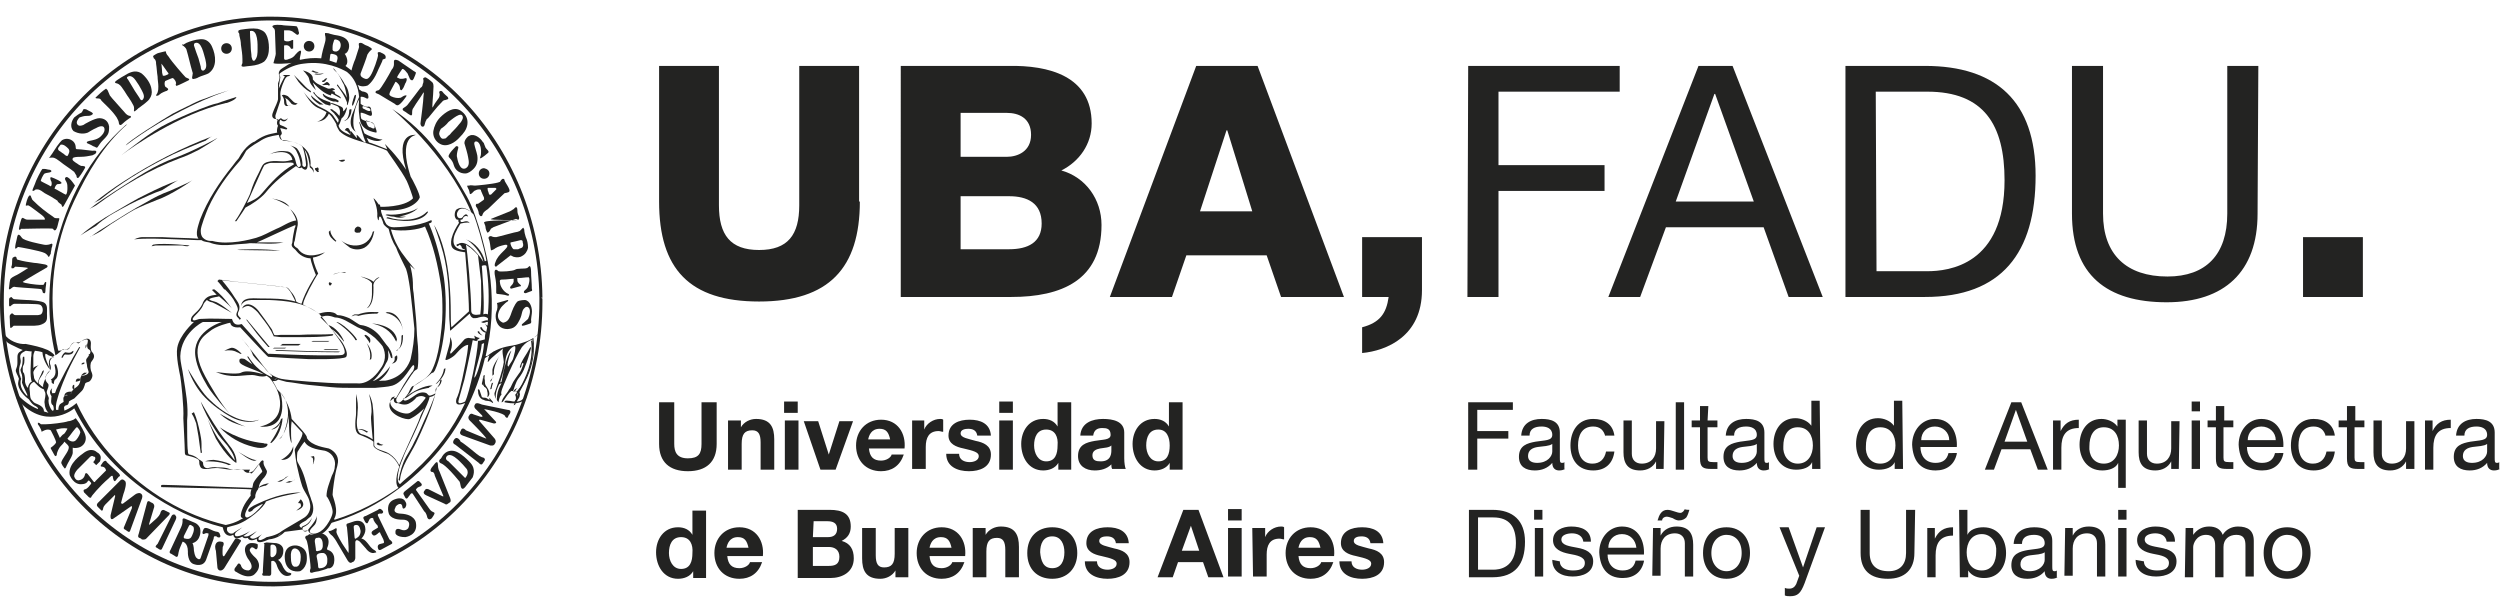 <?xml version="1.0" encoding="utf-8"?>
<!-- Generator: Adobe Illustrator 21.0.0, SVG Export Plug-In . SVG Version: 6.00 Build 0)  -->
<svg version="1.1" id="Capa_1" xmlns="http://www.w3.org/2000/svg" xmlns:xlink="http://www.w3.org/1999/xlink" x="0px" y="0px"
	 viewBox="0 0 330 81" style="enable-background:new 0 0 330 81;" xml:space="preserve">
<style type="text/css">
	.st0{fill:#232322;}
	.st1{fill:none;}
</style>
<g>
	<g>
		<g>
			<g>
				<path class="st0" d="M43.8,37.4c0,0.1-0.1,0.2-0.2,0.3c-0.1,0-0.2-0.1-0.2-0.3c0-0.1,0.1-0.2,0.2-0.1
					C43.7,37.3,43.8,37.4,43.8,37.4z"/>
				<path class="st0" d="M37.3,55.2l-0.2,0.1c-0.1,0.4-0.4,1-1.3,1.4c0,0,0.8,0,1.2-0.9c0,0.1-0.2,1-1.3,2.6c0,0,0,0.2,0.2,0
					C37.1,57.3,37.3,55.5,37.3,55.2z"/>
				<path class="st0" d="M47.2,56.7C47.3,56.6,47,56.7,47.2,56.7c0,0,0.1,0,0.2,0c0.4,0,0.7,0.2,1,0.4l0.2-0.1
					c-0.5-0.3-1.2-0.6-1.6-0.1L47.2,56.7z"/>
				<path class="st0" d="M49.7,58.6c0.2,0.2,0.4,0.2,0.7,0.2l0.2-0.1c-0.2,0-0.5-0.1-0.7-0.3L49.7,58.6z"/>
				<path class="st0" d="M56.5,28c0-0.1-0.1-0.1-0.2,0c-1.2,1.2-3.5,1.2-5,0.7c-0.2-0.1-0.3,0.1-0.3,0.1
					C52.8,29.3,55.6,29.5,56.5,28z"/>
				<path class="st0" d="M51.2,28.3c-0.3,0-0.3,0.1-0.3,0.1c0.4,0.1,0.7,0.2,1.1,0.2c0.8,0.3,1.6,0,1.6,0c-0.2,0-0.6,0-0.9,0
					c0.9-0.2,2.1-0.6,2.5-1.2C54.8,27.9,52.3,28.5,51.2,28.3z"/>
				<path class="st0" d="M36,26.2L36,26.2L36,26.2z"/>
				<path class="st0" d="M38.2,27.3c-0.5-0.8-1.8-1-2.3-1.1C37.1,26.5,38.2,27.3,38.2,27.3z"/>
				<path class="st0" d="M47.3,30.7c0.2,0.1,0.4-0.2,0.4-0.4c0-0.2-0.2-0.4-0.5-0.4c-0.2,0.1-0.4,0.2-0.4,0.6
					C46.8,30.6,47,30.8,47.3,30.7z"/>
				<path class="st0" d="M45.1,21.1c-0.2,0.1-0.4,0-0.4,0c0.4,0.5,0.8,0.1,0.8,0.1C45.7,21,45.1,21.1,45.1,21.1z"/>
				<path class="st0" d="M41.9,22.1l-0.2,0.1c0,0-0.2-0.1-0.1,0.2c0,0,0.3,0.4,0.4,0.3c0,0,0.2,0,0-0.2
					C42.1,22.5,42.1,22.1,41.9,22.1z"/>
				<path class="st0" d="M5.9,40c-0.3-0.3-2-0.4-2.4-0.4c-0.4,0-1.4-0.1-1.5-0.1c-0.1,0-0.2,0-0.3-0.1c-0.1-0.1-0.1-0.1-0.2-0.2
					l-0.2,0.1h0v0v0c-0.1,0.1-0.1,0.2-0.1,0.3c0,0.2,0,0.5,0,0.7c0,0.1,0.1,0.2,0.2,0.1c0,0,0.3-0.3,0.5-0.3c0.8,0,3,0,3.3,0.1
					c0.5,0.1,0.6,1,0.2,1.3l0,0c0,0-0.3,0.1-0.4,0.1c-1,0-1.9,0-2.9,0c-0.1,0-0.2,0-0.3-0.1c-0.1-0.1-0.2-0.2-0.3-0.1v0l0,0
					l-0.1,0.1c-0.2,0.1-0.1,0.5-0.1,0.7c0,0.1,0,1.1,0.1,1.1c0.1,0,0.3-0.2,0.4-0.3C2,43,3.6,43,4.1,43c0.6,0,1.3,0,1.8-0.4
					c0.4-0.3,0.3-0.8,0.3-1.2C6.2,40.9,6.3,40.3,5.9,40z M1.6,40.2L1.6,40.2L1.6,40.2L1.6,40.2z M5.3,42.8c0.2,0,0.4-0.1,0.5-0.2
					C5.6,42.8,5.4,42.8,5.3,42.8z"/>
				<polyline class="st0" points="50.8,7.6 50.8,7.6 50.8,7.6 50.8,7.6 				"/>
				<line class="st1" x1="1.8" y1="37.8" x2="1.8" y2="37.8"/>
				<path class="st0" d="M5.9,34.9c-0.1,0-1-0.2-1.4-0.2c-0.7-0.1-1.4-0.2-2.1-0.4c-0.1,0-0.2-0.1-0.2-0.2c0-0.1-0.1-0.3-0.3-0.2h0
					L1.7,34l0,0v0c-0.1,0.1-0.1,0.3-0.1,0.5c0,0.2,0,0.5-0.1,0.7c0,0.1,0,0.3,0.2,0.2v0l0,0l0.1,0c0.1-0.1,0.1-0.1,0.2-0.2
					c0.1,0,1.8,0.1,1.7,0.2c0.1-0.1-1.2,0.8-1.7,1c-0.2,0.1-0.4,0.2-0.6,0.4c-0.1,0.1-0.2,0.9-0.2,1.1c-0.1,0.3,0.1,0.3,0.1,0.3
					c0,0,0,0,0,0l0.4-0.3c0.2-0.1,0.3,0,0.5,0c0.9,0.1,3.3,0.2,3.3,0.3l0.1,0.2c0,0.3,0.2,0.3,0.2,0.3c0.2,0.1,0.2-0.3,0.2-0.4
					c0-0.3,0.1-0.7,0.1-1c0-0.2-0.2,0-0.2,0c0,0-0.1,0.3-0.2,0.3c-0.1,0-0.3,0-0.5,0c-0.3,0-2.1-0.2-2.2-0.4
					c0.6-0.4,3.2-1.9,3.2-1.9v0l0,0C6.5,35,5.9,34.9,5.9,34.9 M1.8,35.2L1.8,35.2L2,35.1L1.8,35.2"/>
				<polyline class="st0" points="1.7,37.8 1.6,37.9 1.7,37.8 				"/>
				<path class="st0" d="M53.9,13.7c-0.2,0.3-0.4,0.4-0.7,0.6h0c0,0-0.2,0.2,0.2,0.4c0.2,0.1,0.4,0.3,0.6,0.4c0.4,0.3,0.4,0,0.4-0.1
					c0-0.3,0-0.6,0.2-0.8c0.4-0.7,0.9-1.3,1.3-2c0.1,0,0,0.4,0,0.5c0,0.5-0.3,2.9-0.4,3.6c0,0.3,0.2,0.5,0.4,0.4l0.1-0.1
					c0.1-0.2,0.1-0.5,0.3-0.8c0-0.1,0.1-0.1,0.2-0.2c0.6-0.7,1.1-1.4,1.7-2c0.2-0.2,0.3-0.4,0.6-0.4l0.3-0.1c0.1-0.1,0.1-0.1,0-0.3
					c-0.2-0.2-0.5-0.4-0.7-0.7C58.3,12,58.2,12,58.2,12c0,0-0.3,0-0.2,0.3c0.1,0.2,0,0.6-0.2,0.8c-0.3,0.4-0.5,0.7-0.7,1.1
					c-0.1-0.1,0.1-1.7,0.1-2.3c0-0.3,0.1-0.7-0.1-1c-0.2-0.2-0.8-0.7-1-0.7l-0.2,0.1c-0.1,0.1,0,0.2,0,0.3c0,0.2,0,0.3-0.1,0.5
					c0,0.2-0.1,0.4-0.3,0.5C55.3,11.9,54.2,13.3,53.9,13.7z"/>
				<polyline class="st0" points="2.3,32.7 2.3,32.7 2.3,32.7 2.3,32.7 				"/>
				<path class="st0" d="M6.7,33.5c0-0.3,0.1-0.5,0.1-0.7c0-0.1,0.1-0.2,0.1-0.4c0.1-0.2-0.1-0.3-0.2-0.2c0,0-0.4,0.2-0.9,0.1
					c-0.5-0.1-2.6-0.5-2.9-0.9c-0.1-0.1-0.3-0.5-0.5-0.4l0,0c0,0-0.1,0-0.2,0.6C2.1,32,2,32.4,2,32.7c0,0.2,0.1,0.1,0.1,0.1
					c0.1,0,0.2-0.2,0.3-0.2c0.1,0,2.9,0.5,3.5,0.8c0.2,0.1,0.4,0.3,0.5,0.5C6.5,34,6.6,33.6,6.7,33.5z M2.3,32.7L2.3,32.7L2.3,32.7z
					"/>
				<path class="st0" d="M64.8,28.9c-0.2,0.2,3.5,0.1,3.4,0.2c-0.1,0-4.5-0.1-4.3,0.3c0.1,0.2,0.2,0.5,0.2,0.7
					c0,0.1,0.2,0.7,0.3,0.6c0.2-0.1,0.3-0.3,0.4-0.5c0.1-0.1,0.2-0.1,0.3-0.2c0,0,2.6-1,3-1.1c0.1,0,0.2,0.1,0.3,0.1
					c0,0,0.2,0,0.1-0.4c-0.1-0.2-0.2-0.5-0.2-0.7c0-0.2,0-0.7-0.3-0.5v0l-0.2,0.2c0,0-0.5,0.3-0.5,0.3
					C66.8,28.1,64.8,28.9,64.8,28.9z M64.8,30.2L64.8,30.2L64.8,30.2L64.8,30.2z M64.8,30.2L64.8,30.2L64.8,30.2z"/>
				<path class="st0" d="M13,13c0.2,0,0.3,0.1,0.4,0.3c0.7,0.7,1.4,1.3,2,2.2c0.1,0.2,0.3,0.5,0.3,0.8c0.1,0.4,0.4,0.1,0.4,0.1v0
					c0.4-0.4,1-0.8,1-0.8c0.1,0,0.3-0.2,0.1-0.3h0c-0.2,0-0.4-0.1-0.6-0.3c-0.5-0.6-2-2.2-2.1-2.4c-0.1-0.2-0.2-0.5-0.3-0.7L14,11.7
					l0,0c0,0-0.5,0.3-1.2,1c-0.1,0.1-0.1,0.1-0.2,0.2C12.6,13,12.9,13,13,13z"/>
				<path class="st0" d="M57.2,17.3c-0.1,0.7,0.3,1.4,0.9,1.7c0.9,0.5,2-0.2,2.6-0.9c0.5-0.5,0.9-1,1-1.7c0.1-0.8-0.3-1.4-0.9-1.8
					c-0.9-0.6-2,0.2-2.7,0.9C57.6,16,57.3,16.7,57.2,17.3z M59.2,16.1c0.3-0.2,1.8-1.6,1.9-0.6c0,0.3-0.3,0.7-0.5,0.9
					c-0.3,0.4-0.7,0.8-1,1.1c-0.1,0.1-0.2,0.3-0.4,0.4c-0.1,0.1-0.2,0.2-0.3,0.3c-0.1,0.1-0.2,0.1-0.3,0.1c-0.3,0.1-0.5-0.2-0.6-0.5
					c-0.1-0.3,0.1-0.6,0.2-0.8C58.5,16.8,58.9,16.5,59.2,16.1z"/>
				<path class="st0" d="M6.9,20.8c0.4,0,0.7,0.3,1,0.5c0.6,0.5,1.3,0.9,1.9,1.4c0.1,0.2,0.2,0.3,0.3,0.5c0,0.1,0,0.3,0.2,0.3h0v0
					c0.1,0,0.7-0.9,0.9-1.3c0.2-0.3-0.3-0.3-0.5-0.3c-0.2-0.1-0.4-0.2-0.5-0.3c-0.3-0.2-0.9-0.5-0.5-0.8c0.3-0.1,0.7-0.1,1-0.1
					c0.5,0,1-0.1,1.5-0.2c0.2-0.1,0.5-0.2,0.5-0.4c0.1-0.3-0.4-0.2-0.5-0.2c-0.2,0-1.5-0.2-1.9-0.2c-0.2,0-0.3,0-0.3-0.2
					c0-0.3-0.1-0.6-0.3-0.8c-0.4-0.4-1-0.5-1.5-0.2c0,0-0.4,0.3-1.2,1.6c-0.1,0.2-0.3,0.4-0.4,0.6C6.3,20.9,6.6,20.8,6.9,20.8z
					 M8.9,20.7L8.9,20.7L8.9,20.7L8.9,20.7z M7.7,19.5c0.1-0.1,0.2-0.3,0.3-0.4c0.4-0.1,0.8,0.3,1,0.5c0.3,0.3,0.1,0.7-0.1,1
					c-0.2,0-0.4-0.2-0.5-0.3C8.2,20.2,8,20,7.8,19.9C7.7,19.8,7.6,19.7,7.7,19.5z"/>
				<path class="st0" d="M65.6,35.1L65.6,35.1L65.6,35.1l1.8-1.4l0.4,0.2c0.4,0.1,0.8,0.1,1.1-0.1c0.4-0.2,0.7-0.6,0.8-1.1
					c0-0.5-0.1-1-0.3-1.4c-0.1-0.3-0.2-0.7-0.2-1c-0.1-0.2-0.1-0.3-0.2-0.2h0l0,0l0,0l0,0h0l0,0l0,0l0,0l-0.1,0.1
					c-0.1,0.1-0.2,0.2-0.3,0.3c-0.1,0-0.2,0.1-0.3,0.1c-0.2,0-2.3,0.6-2.8,0.7c-0.2,0-0.4,0-0.6-0.1c-0.1-0.1-0.5,0-0.4,0.3
					c0.2,0.4,0.2,1,0.3,1.5c0,0.1,0.2,0,0.4-0.1c0.1-0.1,0.3-0.2,0.5-0.3c0.2-0.1,0.9-0.3,1.1-0.3c0.5,0.1-0.2,0.7-0.4,0.9
					c-0.4,0.4-0.8,0.8-1,1.4c-0.1,0.2-0.2,0.6,0.1,0.6L65.6,35.1z M69,32.7L69,32.7L69,32.7z M68.7,31.7L68.7,31.7L68.7,31.7
					c0.2,0,0.3,0,0.3,0.3c0.1,0.3,0.1,0.5-0.1,0.7c-0.1,0-0.2,0.1-0.3,0.1l-0.2,0.1c-0.2,0-0.4,0-0.6,0c-0.2-0.1-0.5-0.7-0.4-0.9
					C67.9,31.9,68.3,31.8,68.7,31.7z M67.5,32L67.5,32L67.5,32L67.5,32z M67.5,32L67.5,32L67.5,32L67.5,32z"/>
				<path class="st0" d="M11.6,17.5c0,0,0.8-0.5,1.1-0.6c0.5-0.3,1.1-0.4,1.1,0.2c0,0.4-0.3,0.7-0.5,0.9c-0.4,0.4-1,0.5-1.5,0.6
					c-0.1,0-0.2,0.1-0.3,0.1v0c0,0-0.1,0.1,0,0.2c0.2,0.1,0.5,0.2,0.8,0.4c0.1,0,0.4,0.2,0.5,0.2l0.1-0.1c0.2-0.3,0.4-0.6,0.6-0.8
					c0.3-0.3,0.5-0.5,0.7-0.8c0.2-0.3,0.2-0.7,0.2-1.1c-0.1-0.7-0.6-1.1-1.3-1.1c-0.6,0-2,0.8-2.1,0.9c-0.3,0.1-0.6,0.2-0.8-0.1
					c-0.2-0.3,0.1-0.7,0.3-0.9c0.3-0.1,0.6-0.2,0.9-0.2c0.3,0,0.6,0,0.8-0.2c0.3-0.2-0.6-0.5-0.7-0.6c-0.1-0.1-0.4-0.1-0.4-0.1
					c-0.1-0.1-0.2,0.4-0.4,0.5c-0.1,0-0.8,0.5-0.9,0.6c-0.4,0.5-0.6,1.3-0.1,1.8C10.4,17.7,11.1,17.7,11.6,17.5z"/>
				<path class="st0" d="M61.8,20.8c0.1,0.5,0.2,1.1-0.3,1.4c-0.8,0.4-1.1-1-1.2-1.6c0-0.4,0.1-0.7,0.2-1.1c0-0.2-0.1-0.2-0.3-0.2
					l0,0c0,0-0.6,0.6-0.8,0.9c-0.1,0.2-0.3,0.4-0.1,0.6c0.3,0.3,0.5,0.6,0.6,1c0.2,0.7,0.8,1.1,1.5,1.1c0.4,0,0.8-0.3,1.1-0.6
					c0.5-0.5,0.6-1.1,0.5-1.8c-0.1-0.5-0.3-1-0.4-1.5c0-0.1,0-0.2,0.1-0.3c0.6-0.2,0.8,0.8,0.8,1.2c0,0.3,0,0.6-0.1,0.8
					c0,0.1-0.1,0.2,0,0.2c0.2,0,1-0.7,1-0.7c0.3-0.2-0.2-0.5-0.3-0.7c-0.1-0.2-0.1-0.3-0.2-0.5c0-0.1-0.1-0.2-0.2-0.3
					c-0.3-0.5-1.1-1.1-1.7-0.8l-0.2,0.1c0,0-0.5,0.4-0.5,0.9C61.5,19.6,61.7,20.2,61.8,20.8z"/>
				<path class="st0" d="M69.3,39.6c0,0-0.7,0-1,0.2c-0.4,0.4-0.7,1.2-0.9,1.8c-0.2,0.5-0.4,0.9-1,1c-1.2-0.5-0.5-1.8-0.1-2.2
					c0.3-0.3,0.5-0.5,0.7-0.6c0,0,0.2-0.2,0-0.2L65.6,40c0.1,0.3,0.1,0.8-0.1,1.2c-0.2,0.7,0,1.6,0.6,2c0.3,0.2,0.8,0.3,1.2,0.2
					c0.7-0.1,1-0.6,1.3-1.2c0.4-0.8,0.2-1.2,0.7-1.6c0.1-0.1,0.2-0.1,0.3-0.1c0.6,0.2,0.3,1.2,0.1,1.6c-0.2,0.2-0.8,0.7-0.8,0.7
					c0,0-0.1,0.2,0.1,0.2c0.2,0,1-0.3,1-0.3c0.2-0.1,0.1-0.3,0.1-0.5c0-0.2,0.1-0.7,0.1-0.8C70.3,40.7,70,39.7,69.3,39.6z"/>
				<path class="st0" d="M15.4,11c0.4,0.1,0.6,0.4,0.8,0.7c0.3,0.4,0.5,0.8,0.8,1.2c0.2,0.3,0.4,0.6,0.6,1c0.1,0.2,0.1,0.3,0.1,0.5
					c0,0.1-0.1,0.3,0.1,0.3l0.1-0.1c0.2-0.1,0.3-0.3,0.5-0.4c0.3-0.2,1.2-0.9,1.3-1.1c0.3-0.4,0.4-0.8,0.3-1.3
					c-0.1-0.8-0.7-1.6-1.3-2.1c-0.6-0.4-1.2-0.3-1.8,0h0c-0.2,0.1-1.6,0.9-1.7,1.1C15.1,10.9,15.3,11,15.4,11z M16.9,10.1
					c0.4-0.2,0.8,0.2,1,0.5c0.3,0.4,0.6,0.9,0.8,1.3c0.2,0.4,0.5,0.9,0.1,1.3c-0.2,0.1-0.3-0.1-0.4-0.3c-0.2-0.3-0.4-0.6-0.6-0.9
					c-0.3-0.5-0.6-1-0.9-1.5l0,0l0,0C16.7,10.3,16.7,10.2,16.9,10.1z"/>
				<path class="st0" d="M24.1,6c0.2,0.1,0.4,0.3,0.5,0.5c0.3,1,0.5,2,0.8,3c0.1,0.2,0,0.3,0,0.5c0,0.1-0.1,0.2,0,0.4
					c0.1,0.1,0.7-0.1,0.8-0.2c0.4-0.2,0.9-0.3,1.3-0.5c1.2-0.8,1-2.4,0.5-3.5c-0.2-0.5-0.6-0.9-1.1-1c-0.6-0.1-1.3,0.1-1.9,0.3
					c-0.3,0.1-0.5,0.2-0.8,0.4C24,5.8,24,5.9,24.1,6z M25.7,5.7c0.9-0.4,1.2,1.5,1.4,2.1c0.1,0.5,0.3,1.2-0.2,1.5
					c-0.3,0.1-0.4-0.2-0.4-0.5c-0.1-0.4-0.2-0.7-0.3-1.1C26,7.2,25.8,6.6,25.6,6C25.6,5.9,25.6,5.8,25.7,5.7z"/>
				<path class="st0" d="M31.5,4.3c0.1,0.1,0.1,0.3,0.1,0.4c0.1,0.4,0.2,0.8,0.2,1.2C31.9,6.6,32,7.2,32,7.8c0,0.2,0,0.3,0,0.5
					c0,0.1-0.1,0.2-0.1,0.3c-0.1,0.2,0.2,0.2,0.3,0.2c0.6-0.1,1.3-0.1,1.9-0.3c0.2-0.1,0.3-0.1,0.5-0.2c0.1-0.1,0.2-0.1,0.3-0.2
					c0.5-0.5,0.6-1.2,0.6-1.8c0-0.6-0.1-1.3-0.4-1.8c-0.2-0.4-0.7-0.6-1.1-0.7c-0.7-0.1-1.4,0-2.1,0.1c-0.1,0-0.6,0.1-0.4,0.3
					C31.3,4.2,31.4,4.2,31.5,4.3z M33,4.1c1.1-0.3,1,1.9,1,2.4C34,7,34,7.6,33.6,8c-0.3,0.1-0.3-0.2-0.4-0.5c0-0.4-0.1-0.8-0.1-1.2
					C33.1,5.7,33,5,33,4.3L33,4.1z M32.9,4.1L32.9,4.1L32.9,4.1L32.9,4.1z"/>
				<path class="st0" d="M20.6,8.4c0.1,0.6,0.1,1.1,0.2,1.7c0,0.4,0.1,0.9,0.1,1.3c0,0.3,0,0.5-0.1,0.8c0,0.1-0.2,0.3-0.2,0.4
					c0,0.1,0.3,0,0.3,0l0.1-0.1c0.2-0.2,0.9-0.5,1-0.5c0.1-0.1,0.2-0.1,0.2-0.2c0-0.2-0.4-0.3-0.4-0.4c-0.1-0.2-0.1-0.5,0-0.7
					c0.2-0.1,0.9-0.4,1-0.4c0.1,0,0.4,0.4,0.4,0.5c0,0.1,0.1,0.2,0,0.3c0,0.1,0,0.3,0.2,0.2c0.1,0,1.5-0.7,1.5-0.7
					c0.3-0.2-0.3-0.3-0.4-0.4c-0.2-0.2-1.8-2-2.3-2.8C22,7.2,21.9,7,21.9,6.8c0-0.1-0.9,0.2-1,0.2c-0.1,0-0.6,0.3-0.7,0.4l0.1,0.3
					C20.6,7.9,20.6,8.2,20.6,8.4z M21.6,10.7L21.6,10.7L21.6,10.7z M22.1,9.5c0.1,0.1,0.2,0.2,0.1,0.3c0,0-0.4,0.2-0.5,0.2
					c-0.1,0-0.2,0-0.2,0l-0.1-0.4c0-0.4-0.1-1.2-0.1-1.2C21.5,8.6,22,9.4,22.1,9.5z M21.3,12.3c-0.1,0.1-0.3,0.2-0.4,0.3
					C21,12.5,21.1,12.4,21.3,12.3z"/>
				<path class="st0" d="M62.7,24.5c-0.3,0-0.5-0.1-0.8,0l-0.2,0c-0.1,0.1,0.1,0.3,0.1,0.4c0.1,0.1,0.2,0.5,0.2,0.6
					c0,0.2,0.2,0.1,0.3,0l0.3-0.3c0.2-0.1,0.4-0.2,0.6-0.2c0.2,0,0.3,0,0.3,0.2c0.1,0.2,0.2,0.5,0.3,0.7c0.1,0.1,0.1,0.3,0.1,0.4
					c0,0.1-0.7,0.5-0.8,0.6l-0.2,0h0c0,0-0.1,0.1-0.1,0.2c0,0.1,0.1,0.3,0.2,0.4c0.1,0.2,0.2,0.5,0.2,0.7c0.2,0.5,0.4,0.3,0.4,0.3
					c0.1-0.1,0.1-0.1,0.1-0.2c0.1-0.3,0.4-0.5,0.7-0.7c0.7-0.7,2.1-2,2.2-2.1c0,0,0.6-0.1,0.6-0.2l0,0l0,0h0
					c0.3-0.2-0.6-1.3-0.6-1.5c0-0.2-0.2-0.2-0.2-0.2c0,0-0.2,0-0.4,0.4l-0.3,0.1C65,24.3,62.9,24.5,62.7,24.5z M62.7,25.2L62.7,25.2
					L62.7,25.2L62.7,25.2z M66.7,25.4L66.7,25.4L66.7,25.4L66.7,25.4L66.7,25.4L66.7,25.4L66.7,25.4z M66.7,25.4L66.7,25.4
					L66.7,25.4L66.7,25.4z M64.8,25.7L64.8,25.7L64.8,25.7L64.8,25.7z M64.9,25.7L64.9,25.7L64.9,25.7L64.9,25.7L64.9,25.7z
					 M64.4,24.8c0.1,0,1,0,1,0c0,0,0.2,0.1,0.1,0.2l-0.7,0.7h-0.2c-0.1-0.1-0.1-0.4-0.2-0.5C64.4,25,64.3,24.9,64.4,24.8z"/>
				<path class="st0" d="M4.4,25.2l0.2-0.1c0.1-0.1,0.1-0.1,0.3-0.1c0.4,0,0.7,0.3,1,0.5c0.6,0.3,1.1,0.6,1.7,1h0
					C7.6,26.7,8,26.9,8.1,27c0.1,0.1,0,0.3,0.2,0.3l0.1-0.1h0h0l1.5-2.7c0,0-1-1.6-1.3-1c-0.1,0.2,0.2,0.5,0.2,0.6
					c0.1,0.2,0.1,0.5,0.1,0.7c0,0.2,0,0.7-0.2,0.9c-0.1,0-1.4-0.8-1.5-0.8c0,0,0.1-0.5,0.4-0.6c0.1,0,0.4,0,0.5-0.1
					c0.2-0.2-1-0.7-1.3-0.8c-0.3-0.1-0.1,0.5,0,0.6c0,0.1,0.1,0.4-0.1,0.6c-0.3-0.2-1.2-0.6-1.3-0.7c-0.1,0,0.3-0.9,0.5-1
					c0.2-0.1,0.7-0.1,0.8-0.2c0.2-0.1,0-0.3-0.2-0.3c-0.2,0-0.4-0.1-0.6-0.1c-0.1,0-0.3,0-0.3,0c-0.2,0.2-0.9,1.6-1,2
					C4.5,24.6,4.1,25.3,4.4,25.2z M6.7,24.6L6.7,24.6L6.7,24.6z M4.6,25.1l-0.1,0.1L4.6,25.1z"/>
				<path class="st0" d="M51.7,9.2c-0.3,0.6-1.4,2.5-1.7,2.7c-0.5,0.1-0.4,0.2-0.4,0.2c-0.2,0.2,0.4,0.3,0.5,0.4
					c0.5,0.3,1.8,1.1,2,1.2c0.1,0.1,0.2,0.2,0.4,0.2c0,0,0.3,0,1-1c0.1-0.1,0.3-0.4,0-0.3c-0.2,0-0.4,0.2-0.6,0.3
					c-0.4,0.1-0.9,0-1.3-0.2c-0.3-0.2-0.2-0.3-0.1-0.6c0.2-0.4,0.5-0.9,0.7-1.3c0.1,0,0.2,0.1,0.3,0.2c0.2,0.2,0.3,0.4,0.3,0.7
					c0,0.2,0.2,0.3,0.3,0.1c0.2-0.2,0.3-0.6,0.4-0.8c0.1-0.1,0.3-0.6,0.1-0.7c-0.1,0-0.3,0.1-0.5,0.1l-0.3,0
					c-0.2-0.1-0.3-0.1-0.4-0.2c0.2-0.4,0.5-0.8,0.7-1.1c0.3,0,0.5,0.4,0.7,0.6c0.1,0.2,0.2,0.5,0.3,0.7c0.1,0.2,0.3,0.2,0.3,0.2
					c0.1,0,0.1-0.1,0.2-0.2c0.1-0.2,0.3-0.7,0.3-0.8c0-0.1-0.3-0.2-0.4-0.3c-0.6-0.4-1.3-0.9-1.9-1.3C52.6,8,52,7.7,52,8.1
					c0,0.1,0,0.3,0,0.4C52,8.7,51.9,9,51.7,9.2z M50,11.9L50,11.9L50,11.9L50,11.9z"/>
				<path class="st0" d="M65.5,37.8c0,0.3,0,0.5,0,0.8c0,0.1,0,0.1,0.1,0.2l0.1,0c0,0,1,0.1,1.2,0.2c0.3,0.1,0.4-0.1,0.2-0.2
					c-0.7-0.3-1.1-1.1-1.1-1.5c-0.1-0.4,0.1-0.4,0.4-0.4c0.5,0,1-0.1,1.4-0.1c0,0.1,0,0.3,0,0.4c-0.1,0.3-0.2,0.4-0.4,0.6
					c-0.1,0.1-0.1,0.3,0.1,0.3c0.3-0.1,0.8-0.2,1.1-0.3c0.3,0,0.1-0.2,0.1-0.2c-0.5-0.4-0.4-0.6-0.4-0.7c-0.1-0.2,0-0.2,0.2-0.2
					c0.4,0,0.8-0.1,1.3-0.1c0.2,0.2,0,1-0.1,1.2c-0.1,0.3-0.3,0.4-0.5,0.6c0,0-0.2,0.3,0.2,0.3l0.8-0.3c0.1-0.1,0-0.2,0-0.3
					c0-0.8-0.1-1.5-0.1-2.3c0-0.4-0.1-0.6-0.1-0.6c-0.1-0.1-0.1-0.1-0.2,0c-0.1,0.1-0.2,0.2-0.3,0.2c-0.2,0.1-1.3,0-1.5,0.2
					c-0.3,0.2-1.9,0.3-2.2,0.2c-0.1-0.1-0.1-0.1-0.3-0.2l0,0c-0.3,0-0.2,0.5-0.2,0.6C65.4,36.7,65.5,37.3,65.5,37.8z M65.7,35.8
					L65.7,35.8L65.7,35.8L65.7,35.8z M65.5,35.6L65.5,35.6L65.5,35.6L65.5,35.6z"/>
				<path class="st0" d="M2.7,30.3c0.1-0.1,0-0.1,0.1-0.1c0.1,0,0.2,0,0.4,0c0.2,0,3.7-0.1,3.8,0c0.2,0.4,0.4,0.1,0.4,0.1
					c0.2-0.3,0.2-0.6,0.3-0.9c0-0.1,0.2-0.5,0.1-0.6c-0.1,0-0.3,0-0.3,0c-0.2,0-0.3,0-0.5-0.2c-0.9-0.6-1.8-1.3-2.6-2.1
					c-0.1-0.1-0.2-0.2-0.2-0.3c-0.1-0.1-0.1-0.5-0.3-0.4c-0.3,0.2-0.5,1.2-0.5,1.3c0,0.1,0.3,0,0.3,0C4,27.2,4.7,27.8,5,28
					c0.1,0.1,1.1,0.7,0.9,1c-0.1,0-2,0-2.2,0c-0.3,0-0.4-0.1-0.6-0.2c-0.1-0.1-0.2,0-0.2,0v0l0,0c-0.1,0-0.4,1.2-0.4,1.4
					C2.5,30.3,2.6,30.4,2.7,30.3z M3.7,27.2L3.7,27.2L3.7,27.2z M2.8,30.2L2.8,30.2L2.8,30.2L2.8,30.2z"/>
				<path class="st0" d="M41,12.2c0,0,0.1-0.1,0-0.2c-0.5-0.3-0.9-0.8-1.3-1.2c-0.2-0.2-0.4-0.4-0.6-0.6l-0.3-0.3
					c0,0,0.4,0.6,0.6,0.9C39.8,11.3,40.3,11.8,41,12.2z"/>
				<path class="st0" d="M38.4,13.6c0.1,0.2,0.5,0.3,0.7,0.2l0.2-0.2c-0.3,0.1-0.5-0.1-0.7-0.3c-0.2-0.2-0.4-0.4-0.6-0.6
					c-0.2-0.1-0.6-0.3-0.8-0.1v0c0.2,0.2,0.3,0.5,0.3,0.7c0,0.3,0,0.6,0.3,0.7c0.2,0,0.6-0.1,0.6-0.1l0,0c-0.4,0.2-0.6-0.1-0.6-0.4
					c0-0.4-0.2-0.6-0.2-0.6C37.9,13.1,37.9,13,38.4,13.6z M39.2,13.7L39.2,13.7L39.2,13.7L39.2,13.7z"/>
				<path class="st0" d="M45,31.7L45,31.7c0.4,0.4,0.8,0.7,1.2,1c0.6,0.3,1.3,0.3,1.9,0c0.9-0.5,1.2-1.6,1.3-2.2l-0.2,0.1
					c-0.1,0.5-0.6,1.7-2.1,1.8C45.8,32.5,45,31.7,45,31.7z M48.1,32.2L48.1,32.2L48.1,32.2L48.1,32.2z"/>
				<path class="st0" d="M43.4,30.6c0,0.6,0.5,1,0.9,1.3l0,0l0.1-0.1c0,0-0.8-0.7-0.8-1.4L43.4,30.6z"/>
				<path class="st0" d="M49.3,37.2c-0.4-0.4-1.6-0.7-1.7-0.7c0.5,0.2,1.2,0.4,1.5,0.9c0,0,0,0.9,0,1.5c0,0.6-0.2,1.4-0.7,1.8
					l0.2-0.1c0.7-0.6,0.7-1.8,0.7-2.7c-0.1-0.6,0.3-1,0.8-1.3C49.8,36.6,49.5,36.9,49.3,37.2z"/>
				<path class="st0" d="M44,36.2c0.5-0.2,1-0.3,1.5-0.2l0.2-0.1c-0.5,0-1.1,0.1-1.6,0.3L44,36.2z"/>
				<path class="st0" d="M52.4,46.9l-0.3,0.2c0,0,0,0.1,0,0.3c0,0.4-0.4,0.6-0.4,0.6C52.5,47.9,52.5,47.2,52.4,46.9"/>
				<path class="st0" d="M53.2,44.2L53,44.3c0,0.5,0,1-0.2,1.5c-0.1,0.1-0.2,0.3-0.3,0.4l-0.1,0.1c0,0-0.1,0-0.1,0s0,0,0,0
					c0,0,0,0,0,0s0.1-0.1,0.1-0.1C53.1,45.9,53.2,45,53.2,44.2"/>
				<path class="st0" d="M51.1,41.2l-0.2,0.1c1.2,0.2,2.1,1.1,2.3,2.3C53.2,43.6,52.9,41.2,51.1,41.2z"/>
				<path class="st0" d="M52.3,45.1l0.1-0.3c-0.4-2-3.3-2.1-3.3-2.1C50.5,43,51.6,43.6,52.3,45.1z"/>
				<path class="st0" d="M50,41.2c-0.8,0-1.4-0.1-2.4,0.2c-0.1,0-0.2,0.1-0.3,0.1c-0.1,0-0.4,0-0.5,0c-0.3,0.1-0.4,0.3-0.4,0.3
					c0.1-0.1,0.5-0.3,0.9-0.1c0.1,0,0.7-0.3,2.5-0.3L50,41.2z"/>
				<path class="st0" d="M35.6,45.8c-1-1.2-2-2.4-3-3.6l-0.1,0l0,0c0.9,1.2,1.9,2.5,2.9,3.6l0,0l0,0v0v0l0.1,0l0,0v0L35.6,45.8
					L35.6,45.8L35.6,45.8L35.6,45.8L35.6,45.8z"/>
				<path class="st0" d="M39.6,44.2c-0.9,0-1.6,0-2.5,0c-0.2,0-0.8,0.1-0.9,0c-0.1-0.2-0.2-0.4-0.3-0.7c-0.6-0.9-1.2-1.7-1.8-2.5
					c-0.4-0.5-1.2-1.1-1.8-0.7c-0.2,0.1-0.3,0.3-0.4,0.5c0-0.1,0.5-0.4,0.7-0.4c0.5-0.1,1.1,0.5,1.4,0.8c0.6,0.8,1.3,1.6,1.8,2.5
					c0.1,0.2,0.2,0.4,0.3,0.6c0,0.1,0,0.1,0.1,0.1c0.2,0,0.6,0.1,0.9,0.1c0.9,0,1.7,0,2.5,0c1.4,0,3,0,4.3-0.2l0.1-0.2
					C42.5,44.2,41,44.1,39.6,44.2z"/>
				<path class="st0" d="M43.5,45c-0.7,0-1.4,0-2.2,0l-0.2,0.1c0.7,0,1.4,0,2.2,0L43.5,45z"/>
				<path class="st0" d="M39.7,45.4c-0.8,0-1.6,0-2.4,0L37,45.6c0.8,0,1.6,0,2.4,0L39.7,45.4z"/>
				<path class="st0" d="M36,46c0.5,0,1.1,0,1.6,0l0.2-0.1c-0.5,0-1.1,0-1.6,0L36,46z"/>
				<path class="st0" d="M36.5,46.2l-0.2,0.1c2.8,0.1,5.6,0.2,8.4,0.2l0.2-0.1C42,46.4,39.2,46.3,36.5,46.2z"/>
				<path class="st0" d="M42.7,46.2c0.6,0,1.2,0,1.8,0l0.2-0.1c-0.6,0-1.2,0-1.8,0L42.7,46.2z"/>
				<path class="st0" d="M34,55.5l0.2-0.1c-1.1,0.4-2.4,0.1-3.4-0.4c-1.3-0.6-2.4-1.5-3.4-2.5c-1-1-2.6-3.8-2.6-3.8
					c0.5,1.4,1.3,2.8,2.3,3.8c1,1,2.2,1.9,3.5,2.6C31.6,55.6,32.9,55.9,34,55.5z"/>
				<path class="st0" d="M41.4,60.2L41,60.3c0.1,0.1,0.2,0,0.3,0.2c0.1,0.3,0,0.8,0,0.8C41.3,61.4,41.7,60.4,41.4,60.2z"/>
				<path class="st0" d="M39.1,67.4c0,0,1.6-0.4,0.6-1.5l-0.3,0.4c-0.1,0.1,0.1,0.2,0.2,0.1c0,0,0.2,0.2,0.1,0.5
					C39.5,67.1,39.1,67.4,39.1,67.4z"/>
				<path class="st0" d="M35.3,58.6c-0.2-0.1-0.4,0-0.5-0.1c-3.3-0.3-5.8-2.1-5.8-2.1c1.2,1.3,2.8,2.2,4.5,2.6
					C35,59.4,35.4,58.8,35.3,58.6z"/>
				<path class="st0" d="M30.2,55.5c0.5,0.3,1.7,0.7,2.2,0.8c-1-0.3-3.4-1.7-3.4-1.7C29.3,54.9,29.7,55.2,30.2,55.5z"/>
				<path class="st0" d="M38.7,58.9c-0.3,1.2-1.6,1.8-1.6,1.8C38.4,60.8,38.8,59.6,38.7,58.9z"/>
				<path class="st0" d="M31.2,61.1c0,0,0.2-1-1-2.4c-1.8-2.2-3.7-5.7-3.7-5.7c0.3,1,1.2,2.7,2,3.9c0.4,0.7,1,1.3,1.5,1.9
					c0.4,0.6,0.9,1.2,1,2c-0.2-0.3-1.8-2.3-2.2-2.9c-0.5-0.8-1-1.7-1.4-2.6c0,0,0.7,1.8,1.1,2.6C29.9,60.3,31.1,61.1,31.2,61.1z"/>
				<path class="st0" d="M26.2,57.6c0.1,0.7,0.2,1.5,0.3,2.2l0.1,0l0,0c0.1-0.1,0-0.4,0-0.5c0-0.3,0-0.5,0-0.7c0-0.5-0.1-1-0.2-1.5
					c-0.2-0.9-0.4-1.8-0.8-2.7l0,0c-0.1,0.1-0.2,0.1-0.3,0.2l0,0l0,0c0.3,0.4,0.4,0.8,0.6,1.3C26,56.4,26.1,57,26.2,57.6z"/>
				<path class="st0" d="M30.5,61.3c-0.7-0.3-1.5-0.5-2.3-0.6c-0.6,0-1.2,0.2-1.1,0.2c0,0,1.9-0.1,3.1,0.5L30.5,61.3z"/>
				<path class="st0" d="M33.7,60.8l0.2-0.1c-0.5,0.2-2.5-1.1-2.5-1.1C31.7,59.8,33.2,61,33.7,60.8z"/>
				<path class="st0" d="M31.3,46.5c0.1,0,0.4,0.2,0.4,0.2l0.2,0c0,0-0.7-0.8-1.3-0.8c-0.2,0-1,0.4-1,0.4
					C30.2,46.2,30.8,46.2,31.3,46.5z"/>
				<path class="st0" d="M47.1,44.9c0.2-0.1-1.5-2-2.6-2.4l-0.1,0c1.8,1.2,2.6,2.4,2.5,2.4L47.1,44.9z"/>
				<path class="st0" d="M49,47.4c0.2-0.7-0.1-1.5-0.6-2.1c0,0,0.7,1.2,0.4,2.2L49,47.4z"/>
				<path class="st0" d="M48.8,44.6c-0.1-0.1-0.4-0.4-0.6-0.4l-0.1,0.1c0,0,0.6,0.7,0.7,1C48.8,45.3,49,45,48.8,44.6z"/>
				<path class="st0" d="M26.4,14.4c-1.8,0.7-3.3,1.4-4.3,1.9c-2.1,1-4.9,3.3-6.1,4.2c1.6-1.2,7.6-5.4,13.8-6.9l0.1,0
					c1.2-0.4,1.3-0.7,1.3-0.8c0,0-2.2,0.7-2.4,0.8C27.9,13.8,27.2,14.1,26.4,14.4"/>
				<polyline class="st0" points="29.4,14.1 29.3,14.1 29.4,14.1 				"/>
				<path class="st0" d="M16.6,19.2L16.6,19.2L16.6,19.2L16.6,19.2c5.5-4.2,12.1-6.9,14.1-7.4c-2.7,0.7-5.4,1.9-7.9,3.2
					C21.6,15.7,16.8,18.7,16.6,19.2z M28.5,12.5c-0.6,0.2-1.1,0.4-1.7,0.6c-0.6,0.2-1.2,0.5-1.8,0.8C26.2,13.4,27.4,12.9,28.5,12.5z
					"/>
				<polygon class="st0" points="19.8,16.7 19.9,16.7 20,16.7 				"/>
				<polyline class="st0" points="28.3,18.4 28.3,18.5 28.3,18.4 				"/>
				<path class="st0" d="M37,33.1c-2-0.3-5.6-0.2-5.7-0.1C33.1,33,36.9,33.1,37,33.1z"/>
				<path class="st0" d="M37.4,32.1L37.4,32.1L37.4,32.1z"/>
				<path class="st0" d="M21.7,32.2c-0.5,0-1,0-1.5,0.1L20,32.5l0,0l0,0l0,0l0,0c0,0,0,0,0,0h0h0c0.2,0,0.4-0.1,0.6-0.1l2.9,0
					c0.2,0,0.3,0,0.5,0c0.2,0,0.4,0.1,0.6,0.1c0.1,0,0.1,0,0.2,0l0.2-0.1l0,0l0.1,0l0,0l0,0C23.9,32.3,22.8,32.2,21.7,32.2"/>
				<path class="st0" d="M58.8,48.6l-0.2,0.1c-0.1,0.8-0.6,1.5-1.1,2l0.2-0.1C58.2,50.1,58.8,49.4,58.8,48.6"/>
				<polygon class="st0" points="32.7,68 32.9,67.9 32.9,67.9 				"/>
				<path class="st0" d="M63.1,43.7c-0.2,0.2,0.3,0.5,0.6,0.6c0,0-0.5-0.4-0.4-0.5L63.1,43.7"/>
				<polyline class="st0" points="55,17.9 54.9,17.9 55,17.9 				"/>
				<path class="st0" d="M44.2,12.2c0-0.2-0.3-0.1-0.3-0.2c-0.1-0.1,0.4-0.1,0.3-0.2c-0.2-0.2-0.4-0.2-0.6-0.1c-0.1,0-0.2,0-0.3,0
					c-1.4-0.6-1.6-0.7-2-1.2c0-0.2,0-0.3-0.1-0.5C40.9,9.5,40,9.3,40,9.3c0.2,0.2,0.4,0.4,0.6,0.7c0.2,0.2,0.2,0.5,0.3,0.8
					c0.1,0.4,0.8,1.1,0.8,1.1c-0.1-0.2-0.2-0.5-0.3-0.7c0-0.1-0.1-0.2-0.1-0.3c0.7,0.7,1.5,1.5,2.4,1.7c0,0,0-0.1,0-0.1
					c0-0.1,0.1-0.2,0.2-0.1l1.1,0.6C45,12.6,44.1,12.5,44.2,12.2"/>
				<path class="st0" d="M45.8,13.9l0.1-0.1c0.1-0.3,0.2-0.6,0.2-0.9c0-0.6-0.2-1.3-0.6-1.8C45.3,10.6,44,8.9,44,9l0,0
					c0,0.2,0.4,0.5,0.5,0.6c0.4,0.5,0.6,1.1,0.9,1.6c0.2,0.5,0.3,1.1,0.4,1.7c-0.3-0.6-0.8-1.1-1.2-1.7c0-0.1-0.2,0-0.1,0.1
					c0.6,0.8,1,1.4,1.3,2.2v0l0,0.2L45.8,13.9z M45.6,13.7L45.6,13.7L45.6,13.7L45.6,13.7z"/>
				<path class="st0" d="M43.6,13.9c0.1,0,0-0.4,0-0.4l0,0c-0.6-0.2-1.2-0.4-1.7-0.8c-0.1-0.1-0.2-0.2-0.3-0.3l-0.1-0.2l-0.2,0l0,0
					v0c0.5,0.6,1,1.2,1.7,1.6C43.2,13.8,43.5,14,43.6,13.9z M43.6,13.5L43.6,13.5L43.6,13.5L43.6,13.5z"/>
				<path class="st0" d="M42.2,13.8l0.5,0c-0.5-0.3-1.3-0.8-1.6-1.2C41,12.6,41.1,13.1,42.2,13.8z"/>
				<path class="st0" d="M44,13.4L44,13.4c0.1,0,0.2,0,0.3,0c0.1,0,0.2,0.1,0.3,0.1c0.1,0,0.1-0.2,0.1-0.2c0,0-0.4-0.3-0.7-0.3
					c0,0-1-0.2-1.3-0.6h-0.1c0,0.1,0.1,0.2,0.1,0.3C43.1,13.1,43.6,13.3,44,13.4z"/>
				<path class="st0" d="M41.3,9.3l-0.2,0.1c0.2,0.1,0.4,0.2,0.6,0.2c0.1,0,0.1,0,0.2,0l0.2-0.1c-0.1,0-0.1,0-0.2,0
					C41.7,9.5,41.5,9.4,41.3,9.3"/>
				<path class="st0" d="M41.7,9.7l-0.2,0.1c0.4,0.1,1,0.1,1.3-0.2C42.8,9.7,42,9.8,41.7,9.7z"/>
				<path class="st0" d="M42.9,10.4c0,0-0.2,0.3-0.3,0.2l-0.1,0.2c0.3,0.1,0.5-0.1,0.7-0.5L42.9,10.4L42.9,10.4z"/>
				<path class="st0" d="M42.5,11.2L42.5,11.2c0.4,0.1,0.7-0.1,0.9,0.1c0,0,0.2,0,0.1-0.2c-0.4-0.5-0.4-0.2-0.8,0L42.5,11.2z"/>
				<path class="st0" d="M45.5,17.2c0.3,0,0.5,0.3,0.7,0.5l0.1-0.2c-0.1-0.2-0.2-0.6-0.4-0.6C45.7,16.8,45.5,17.2,45.5,17.2z"/>
				<path class="st0" d="M46.1,14.6c0,0.4-0.1,0.8-0.3,1.1l-0.4,0.3c0.7-0.2,1-0.9,1-1.6C46.4,14.5,46.1,14.3,46.1,14.6z"/>
				<path class="st0" d="M46.6,13.9c0.2-0.4,0.4-1,0.4-1.4l-0.2,0.1C46.2,14.3,46.6,13.9,46.6,13.9z"/>
				<path class="st0" d="M35.1,64.1l0.4-0.3c-0.3,0-1.1,0.2-1.4,0.6C34.3,64.3,34.9,64.1,35.1,64.1z"/>
				<path class="st0" d="M36.6,63.6c0.2,0,0.4,0,0.6-0.1c0.1-0.1,0.8-0.6,0.9-0.7L37.7,63c-0.1,0.2-0.6,0.4-0.7,0.4L36.6,63.6z"/>
				<path class="st0" d="M37.7,63.7c0.2,0,0.3,0,0.5,0c0.1,0,0.6-0.3,0.7-0.4c0,0.1-0.5,0.3-0.7,0.2L37.7,63.7z"/>
				<path class="st0" d="M12.7,27.1c3.4-2.5,7-4.7,11-6.2c0.9-0.3,1.7-0.7,2.5-1.1c0.5-0.3,2.2-1.3,2.5-1.6
					c-0.1,0.1-3.1,1.7-5.5,2.6c-2.8,1-5.3,2.7-7.8,4.3c-1.2,0.8-2.5,1.6-3.6,2.5C12.1,27.4,12.4,27.3,12.7,27.1z"/>
				<path class="st0" d="M28,18c-4,1.5-7.9,3.5-11.6,5.9c-1.4,0.9-2.8,1.9-4,2.9c0.3-0.2,0.6-0.3,0.9-0.5c2.6-2.1,5.4-3.8,8.3-5.3
					c1.7-0.9,3.5-1.6,5.2-2.3c0.1,0,0.2-0.1,0.3-0.1C27.4,18.4,27.7,18.1,28,18z"/>
				<path class="st0" d="M25.5,23.7c-0.1,0.1-0.8,0.5-1.1,0.6c-0.2,0.1-1.3,0.6-2,0.9c-1.1,0.4-2.1,0.9-3.1,1.5c-1.7,0.9-3.4,2-5,3
					c-0.8,0.5-1.6,1-2.4,1.6c-0.1,0,0.5-0.3,0.9-0.5c0.4-0.2,0.7-0.4,1.1-0.7c0.5-0.4,3.4-2.2,3.8-2.4c1-0.5,2-0.9,3-1.3
					C22.5,25.8,25.3,23.9,25.5,23.7z"/>
				<path class="st0" d="M23.5,23.8c-1.4,0.5-2.7,1.1-4.1,1.8c-1.5,0.7-2.9,1.6-4.3,2.4c-1.6,0.9-3.1,1.9-4.5,3.1
					c0.1-0.1,1.8-1.1,2.1-1.3c0.5-0.5,1.1-0.9,1.7-1.3c0.3-0.2,2.6-1.5,3.7-2c1.1-0.5,2.1-1,3.3-1.4C21.7,24.9,23.4,23.8,23.5,23.8z
					"/>
				<path class="st0" d="M11.3,57.6L11.3,57.6c-0.1-0.6-0.8-1.6-0.8-1.7L10,55.2l-0.3,0.2c-0.2,0.1-0.5,0.2-0.7,0.2
					C8.5,55.8,6.6,56,6.1,56c-0.3,0-0.5,0-0.7,0c-0.1-0.1-0.2-0.2-0.4-0.2C5,55.8,5,55.9,5,56c0,0,0.4,0.5,0.5,1
					c0,0,0.7-0.5,1.2-0.2c0.1,0.2,0.7,1.3,0.7,1.6c-0.1,0.3-0.7,0.7-0.7,0.7l0,0.1l0,0l0.5,0.9c0,0,0.2,0.3,0.3-0.1
					c0-0.3,0.3-0.9,0.5-1.1c0.2-0.2,0.4-0.4,0.5-0.6l0.2,0.2C9,58.8,9.2,58.9,9,59.4c-0.2,0.5-0.8,1.2-0.9,1.6
					c-0.1,0.2,0.4,0.8,0.4,0.8c0.1,0.1,0.1,0,0.2-0.1c0.3-0.8,1-1.6,0.9-2.1l0-0.5c0.3,0.1,0.8,0,1-0.1
					C11.2,58.7,11.4,58.1,11.3,57.6z M7.4,56.7l0.4-0.1c0.4-0.1,1.1-0.1,1.1,0c-0.1,0.2-0.4,0.7-0.5,0.7c-0.2,0.1-0.3,0.3-0.5,0.5
					L7.4,56.7z M9.9,58.2c-0.3,0.2-0.8,0-1-0.3c0.3-0.3,1.2-1.7,1.3-1.5c0.1,0.1,0.4,0.4,0.4,0.7C10.5,57.5,10.1,58.1,9.9,58.2z"/>
				<path class="st0" d="M12.3,61l0.4,0.4c0,0,0.3-0.3,0.5-0.5c0-0.1,0.4-0.8-0.4-1.2c0,0-0.7-0.8-1.9,0.2c0,0-2,1.3-1.7,2.8
					c0,0,0.5,1.4,1.7,1.2c0,0,0.5,0,0.7-0.4c0,0,0.1-0.2,0.3,0.1c0,0,0.3,0.2,0,0.4c0,0-0.3,0.5-0.7,0.6c0,0-0.3,0-0.1,0.4l0.6,0.6
					c0,0,0.3,0.3,0.4-0.1c0,0,0.9-1.2,2.3-2.4c0,0,0.5-0.6,0.5-0.1c0,0,0.1,0.8,0.4,0.4c0,0,0.2-0.3,0.4-0.5c0,0,0.3,0,0-0.4
					L14.1,61c0,0-0.1-0.4-0.5,0l-0.2,0.3c0,0-0.3,0.3,0.1,0.3c0,0,0.4,0,0.5,0.5l-1.4,1.4c0,0-0.1,0.3-0.3,0l-0.7-0.9
					c0,0-0.3-0.4-0.4,0.1c0,0-0.1,0.6-0.8,0.7c0,0-0.4,0.1-0.6-0.5c0,0-0.1-0.3,0.4-0.9l1.6-1.6c0,0,0.3-0.4,0.6-0.1
					C12.5,60.2,12.8,60.5,12.3,61z"/>
				<path class="st0" d="M13,66.3c0,0-0.4,0.3-0.1,0.6l0.4,0.4c0,0,0.2,0.3,0.3-0.1c0,0,0-0.3,0.3-0.6l1.2-1.2c0,0,0.1-0.2,0.1,0.1
					l-0.6,2.5c0,0-0.1,0.7,0.3,0.5l2.3-1.6c0,0,0.3-0.3,0.2,0.2l-1,2.4c0,0-0.2,0.3,0.1,0.4l0.3,0.2c0,0,0.3,0.3,0.4-0.1l1.5-4.1
					c0,0,0.3-0.6-0.2-0.8c0,0-0.3-0.1-0.7,0.2l-1.6,1.2c0,0-0.3,0-0.2-0.2c0,0,0.3-1.2,0.4-1.4c0,0,0.4-1.2,0.1-1.4
					c0,0-0.3-0.4-0.6-0.1L13,66.3z"/>
				<path class="st0" d="M19.9,66.3c0,0-0.4-0.4-0.5,0.1l-1.1,4.1c0,0-0.2,0.4,0.1,0.5c0,0,0.3,0.1,0.3,0.2c0,0,0.4,0.1,0.6-0.1
					l3-3.1c0,0,0.3-0.3-0.1-0.4l-0.4-0.2c0,0-0.4-0.3-0.6,0.2c0,0,0,0.3-0.5,0.8l-0.9,0.8c0,0-0.2,0.2-0.1-0.1l0.6-2
					C20.3,67.1,20.6,66.5,19.9,66.3z"/>
				<path class="st0" d="M23.2,68c0,0-0.4-0.3-0.6,0.2l-1.8,3.6c0,0-0.5,0.4-0.1,0.5l0.3,0.2c0,0,0.3,0.2,0.4-0.1l1.7-3.6
					c0,0,0.3-0.5,0.1-0.7C23,67.9,23.2,68,23.2,68z"/>
				<path class="st0" d="M29.4,72.2c0,0,0.4-0.7-0.2-0.7c0,0-0.7-0.2-0.8,0.6c0,0,0,0.4,0.1,0.6l0.2,2.2c0,0,0,0.3,0.3,0.4
					c0,0,0.3,0.1,0.6-0.3l2.1-3.4c0,0,0.3-0.3-0.1-0.4c0,0-0.5-0.3-0.6,0l-1.4,2.2C29.5,73.4,29.3,73.7,29.4,72.2z"/>
				<path class="st0" d="M34,72.3c0,0-0.1,0.4-0.4,0.1c0,0-0.4-0.4-0.6,0.1c0,0-0.3,0.2,0.8,1.2c0,0,1,1-0.2,2.1
					c0,0-0.7,0.8-2.4-0.3c0,0-0.4-0.1-0.2-0.5l0.3-0.4c0,0,0.2-0.5,0.5,0c0,0,0.1,0.7,1,0.7c0,0,1-0.2-0.1-1.6c0,0-1-1.6,0.3-2
					c0,0,0.7-0.1,1.1,0.2C33.9,71.8,34.1,71.9,34,72.3z"/>
				<path class="st0" d="M28.7,70.2c0,0-0.3,0-0.9-0.3c0,0-0.7-0.4-0.9-0.1c0,0-0.4,0.7,0,0.7c0,0,0.3-0.2,0.5-0.1
					c0,0,0.2-0.1,0.1,0.3l-1,2.9c0,0-0.1,0.5-0.6,0c0,0-0.2-0.2-0.3-0.9c0,0,0-0.7-0.2-1c0,0,0.5-0.1,0.8-0.6c0,0,0.4-0.6,0.2-1.4
					c0,0-0.2-0.5-0.7-0.7l-1.2-0.5c0,0-0.5-0.3-0.4,0.3c0,0,0,0.4-0.2,0.8l-1.4,3c0,0-0.3,0.4,0.1,0.5l0.5,0.3c0,0,0.3,0.3,0.4-0.1
					c0,0,0.1-0.7,0.3-1.1l0.3-0.7c0,0,0.7,0.1,0.7,1.3c0,0-0.1,1.5,0.9,1.7c0,0,1.1,0.4,1.5-0.6l1-2.8c0,0,0-0.4,0.2-0.3
					c0,0,0.1-0.1,0.3,0.1c0,0,0.4,0.2,0.4-0.2C29,70.7,29.1,70.3,28.7,70.2z M24.5,71.1c-0.4,0-0.2-0.4-0.2-0.4l0.6-1.2
					c0.1-0.3,0.3-0.2,0.3-0.2l0.3,0.2c0.3,0.4-0.2,1.3-0.2,1.3C25.1,71.3,24.5,71.1,24.5,71.1z"/>
				<path class="st0" d="M38.2,75.6c0,0-0.5,0.1-1-1.1c0,0-0.2-0.4-0.5-0.6c0,0,0.7-0.2,0.7-1.2c0,0,0.1-0.8-0.9-1l-1.3-0.1
					l-0.4,0.1l0.1,0.1l-0.2,3.4c0,0,0,0.3,0,0.4c0,0-0.3,0.4,0.2,0.4l0.5,0c0,0,0.4,0.1,0.4-0.3l0-1.6c0,0,0.5-0.4,0.8,0.7
					c0,0,0.6,1.7,1.8,1.1C38.3,75.9,38.7,75.7,38.2,75.6z M36.5,72.8c0,0.5-0.4,0.7-0.4,0.7c-0.4,0.2-0.4-0.2-0.4-0.2l0-1.2
					c0-0.3,0.4-0.2,0.4-0.2C36.6,72,36.5,72.8,36.5,72.8z"/>
				<path class="st0" d="M39.1,72c0,0-1.7-0.2-1.5,1.8c0.2,2,2,1.6,2,1.6s1-0.4,0.9-1.9C40.5,72.1,39.1,72,39.1,72z M39,74.8
					c0,0-0.6,0.2-0.6-1.2c-0.1-1.4,0.6-1.2,0.6-1.2s0.7,0.1,0.7,1.1C39.7,75,39,74.8,39,74.8z"/>
				<path class="st0" d="M44.1,73.5c0,0-0.1-0.7-0.8-0.9c0,0-0.2,0-0.1-0.3c0,0,0.7-1.4-0.7-1.9c0,0-1.4,0.3-1.7,0.1
					c0,0-0.1,0.2-0.3,0.2c0,0-0.4,0.1-0.1,0.5c0,0,0.2,0.1,0.4,1.9c0,0,0.2,1.4,0.2,1.9c0,0-0.3,0.7,0.2,0.6c0,0,0.2-0.1,0.9-0.2
					c0,0,1.1-0.3,1.2-0.4C43.5,75.1,44.3,74.9,44.1,73.5z M41.7,72.5l-0.1-0.7c-0.2-0.9,0.3-0.8,0.3-0.8c0.7-0.2,0.7,0.8,0.7,0.8
					c0.1,0.9-0.5,0.9-0.5,0.9C41.6,72.9,41.7,72.5,41.7,72.5z M43.2,74.1c0,0.9-0.9,0.9-0.9,0.9C42,75.1,42,74.8,42,74.8
					c0-0.4-0.2-1.3-0.2-1.3c-0.1-0.6,0.9-0.5,0.9-0.5S43.3,73.1,43.2,74.1z"/>
				<path class="st0" d="M49.4,72.6c0,0-0.3-0.1-0.8-0.8c0,0-0.5-0.7-0.9-0.7c0,0,0.7-0.7,0.5-1.5c0,0-0.1-1.1-1.4-0.8l-0.9,0.3
					c0,0-0.3,0-0.1,0.5c0,0,0.3,2.7,0.2,3.4c0,0-0.6-0.9-0.8-1.2c0,0-0.8-1.3-0.8-1.6c0,0,0.2-0.7-0.2-0.4c0,0-0.5,0.3-0.7,0.3
					c0,0-0.4-0.1,0.2,0.5c0,0,0.3,0.1,0.9,1.2l1.3,2.2c0,0,0.3,0.5,0.6,0.2c0,0,0.3,0,0.4-0.5l0-2.1c0,0,0-0.6,0.6-0.1
					c0,0,0.1,0.1,0.8,0.9c0,0,0.6,0.9,1.3,0.5C49.5,73.1,49.9,72.9,49.4,72.6z M47.1,71c-0.3,0.3-0.3-0.1-0.3-0.1l-0.1-1.2
					c-0.1-0.5,0.4-0.4,0.4-0.4c0.4,0,0.5,0.8,0.5,0.8C47.6,70.8,47.1,71,47.1,71z"/>
				<path class="st0" d="M49.3,68.5c0,0-0.1-0.3-0.5,0l-0.2,0.4c0,0-0.1,0.4-0.4,0l-0.2-0.4c0,0-0.2-0.3,0.3-0.4
					c0,0,1.4-0.7,1.6-0.8c0,0,0.2-0.3,0.5,0c0,0,0.4,0.3,0,0.5c0,0-0.7-0.1-0.5,0.3l1.5,3.1c0,0,0.6,0.4,0.3,0.6l-1.3,0.7
					c0,0-0.4,0.3-0.5-0.1c0,0-0.2-0.5,0.3-0.6l0.4-0.1c0,0,0.2,0,0-0.5l-0.4-0.8c0,0,0-0.3-0.3,0c0,0-0.5,0.5-0.7,0.2
					c0,0-0.4-0.3,0.1-0.6l0.5-0.3c0,0,0.2,0,0-0.4C49.7,69.3,49.2,68.6,49.3,68.5z"/>
				<path class="st0" d="M53.1,66.8c0,0,0,0.6,0.4,0.2c0,0,0.3-0.4,0-0.8c0,0-0.3-0.8-1.6-0.2c-1,0.5-0.6,1.7-0.6,1.7
					s0.1,0.9,1.8,0.9c0,0,1.3-0.1,0.8,1.1c0,0-0.3,0.5-1,0.2c0,0-0.8-0.4-0.7,0.5c0,0,0.1,0.5,1.3,0.5c0,0,1.7-0.2,1.4-1.9
					c0,0-0.1-1.1-2-1.2c0,0-1.2,0-0.7-0.8C52.1,66.9,52.9,66.1,53.1,66.8z"/>
				<path class="st0" d="M54.5,65.2c0,0-0.1-0.2-0.3,0c0,0-0.2,0.3-0.3,0.4c0,0-0.2,0.4-0.4,0.1l-0.2-0.4c0,0-0.2-0.2,0.2-0.5
					l1.5-1.2c0,0,0.2-0.3,0.5,0.1c0,0,0.4,0.3,0,0.5c0,0-0.4,0.1-0.5,0.3c0,0-0.2,0.1,0,0.3l1.7,2.4c0,0,0.2,0.3,0.5,0.4
					c0.3,0.1,0.1,0.3,0,0.5L57,68.4c0,0-0.4,0.4-0.6-0.1c0,0-0.1-0.6-0.4-0.8L54.5,65.2z"/>
				<path class="st0" d="M56.6,64.6c0,0-0.4-0.2-0.5,0.1c0,0-0.5,0.4,0.2,0.7l2.4,1.1c0,0,0.2,0.2,0.4,0l0.3-0.2c0,0,0.2-0.1,0-0.6
					L58,62.2c0,0-0.2-0.3-0.2-0.9c0,0,0-0.6-0.4-0.1L57,61.7c0,0-0.4,0.5,0,0.6c0,0,0.3-0.1,0.4,0.5l1.1,2.6c0,0,0.1,0.2-0.1,0.1
					L56.6,64.6z"/>
				<path class="st0" d="M62.1,61.1c0,0-1.4-1.6-2.4-1.6c0,0-0.8-0.1-1.3,0.7c0,0-0.2,0.4-0.3,0.4c0,0-0.4,0.4,0.2,0.6
					c0,0,0.6,0.2,2.3,2.3c0,0,0.1,0,0.2,0.6c0,0,0.1,0.8,0.6,0.2l1-1.3C62.4,62.9,62.9,62,62.1,61.1z M61.4,63.1l-2.2-2.2
					c-0.6-0.3-0.2-0.7-0.2-0.7c0.4-0.4,1.1,0.2,1.1,0.2c0.7,0.5,1.5,1.5,1.5,1.5C62,62.5,61.4,63.1,61.4,63.1z"/>
				<path class="st0" d="M59.9,58.1c0,0-0.3,0.4,0.2,0.6l3.1,2.4c0,0,0.3,0.4,0.5,0.1l0.2-0.3c0,0,0.3-0.3-0.1-0.5
					c0,0-0.3,0-0.9-0.5c0,0-1.8-1.5-2.1-1.6C60.8,58.2,60.3,57.4,59.9,58.1z"/>
				<path class="st0" d="M63.6,53.4c0,0-0.8-0.4-0.9,0c0,0-0.3,0.3,0.2,0.7l0.7,0.7c0,0,0.3,0.3-0.2,0.2l-0.9-0.3
					c0,0-0.4-0.3-0.6,0.2c0,0-0.3,0.3,0.3,0.8c0,0,1.9,1.9,2,2.2c0,0-0.6-0.2-2.7-1.1c0,0-0.5-0.6-0.7,0.1c0,0-0.3,0.4,0.3,0.6
					l3.6,1.3c0,0,0.5,0.1,0.6-0.2c0,0,0.3-0.3,0-0.7l-2-2.3c0,0-0.2-0.2,0.1-0.2l1.8,0.5c0,0,0.5,0,0.2-0.3l-1.5-1.6
					c0,0,2.8,0.5,2.8,1c0,0,0.3,0.4,0.4-0.1l0.2-0.3c0,0,0.3-0.5-0.3-0.5"/>
				<path class="st0" d="M30.6,6.4c0,0.4-0.3,0.7-0.7,0.7c-0.4,0-0.7-0.3-0.7-0.7c0-0.4,0.3-0.7,0.7-0.7C30.3,5.7,30.6,6,30.6,6.4z"
					/>
				<path class="st0" d="M41.5,6.1c0,0.4-0.3,0.7-0.7,0.7c-0.4,0-0.7-0.3-0.7-0.7c0-0.4,0.3-0.7,0.7-0.7C41.1,5.4,41.5,5.6,41.5,6.1
					z"/>
				<path class="st0" d="M64.6,22.9c0,0.4-0.3,0.7-0.7,0.7c-0.4,0-0.7-0.3-0.7-0.7c0-0.4,0.3-0.7,0.7-0.7
					C64.3,22.3,64.6,22.5,64.6,22.9z"/>
				<path class="st0" d="M70.3,44.9L70.1,45c0.3,2-0.3,4-1.2,5.7c-0.2,0.4-0.5,0.9-0.8,1.3l-0.1,0.1l0.1,0.3c0,0.1,0,0.2,0,0.3
					c-0.1,0.3-0.2,0.6-0.3,0.8l0.2-0.1c0.1-0.2,0.2-0.5,0.3-0.7c0.1-0.2,0.1-0.4,0-0.6l0-0.1c0.3-0.4,0.5-0.9,0.8-1.3
					C70,48.9,70.6,46.9,70.3,44.9"/>
				<polyline class="st0" points="64,46.9 64,46.9 64,46.9 				"/>
				<path class="st0" d="M63.3,51.5c-0.1-0.2-0.3-0.1-0.2,0.1c0,1,0.7,1.2,0.8,1.2c0.2,0.2,0.8,0,1.1,0.4l0.1-0.1l-0.5-0.6l0,0.3
					c0.1,0.1-0.3-0.3-0.6-0.3c-0.1,0-0.3,0-0.4-0.1L63.3,51.5"/>
				<path class="st0" d="M64,51c0.1,0.1,0.2,0.2,0.2,0.3c0,0,0.1,0.1,0.1,0.2c0-0.1-0.1-0.2-0.1-0.3C64.1,51.1,64,51.1,64,51
					 M63.8,49.7C63.8,49.7,63.8,49.7,63.8,49.7C63.8,49.7,63.8,49.7,63.8,49.7 M63.8,49.7C63.8,49.7,63.8,49.7,63.8,49.7
					C63.8,49.7,63.8,49.7,63.8,49.7"/>
				<path class="st0" d="M64.3,51.5c0.1,0.3,0.1,0.6,0,0.8l0,0C64.4,52.1,64.4,51.8,64.3,51.5 M63.8,49.7c-0.1,0.3-0.1,0.6-0.2,1
					c0,0,0.2,0.2,0.4,0.3c0,0,0-0.1-0.1-0.1C63.7,50.5,63.7,50.1,63.8,49.7 M63.8,49.7C63.8,49.7,63.8,49.7,63.8,49.7
					C63.8,49.7,63.8,49.7,63.8,49.7 M64,49.5l-0.2,0.1c0,0,0,0,0,0.1c0,0,0,0,0-0.1L64,49.5L64,49.5"/>
				<path class="st0" d="M64,49.5l-0.2,0.1c0,0,0,0,0,0.1c0,0,0,0,0,0c0,0,0,0,0,0.1c0,0,0,0,0,0c-0.1,0.4-0.1,0.8,0.1,1.2
					c0,0,0,0.1,0.1,0.1c0.1,0.1,0.2,0.1,0.2,0.2c0.1,0.1,0.1,0.2,0.1,0.3c0.1,0.3,0.1,0.6,0,0.8l0.2-0.1c0-0.1,0.1-0.2,0.1-0.3
					c0-0.4-0.2-0.7-0.4-1c-0.2-0.2-0.2-0.5-0.2-0.8C63.9,49.9,64,49.6,64,49.5"/>
				<path class="st0" d="M65.1,50.5l-0.2,0.1c-0.1,0.3-0.1,0.5-0.2,0.8l0.2-0.1C64.9,51.1,65,50.8,65.1,50.5"/>
				<path class="st0" d="M65.2,49.4c-0.1-0.8,0.4-1.8,0.7-2.4c0,0.1-0.8,1.1-0.9,1.8c0,0.2,0,0.6,0,0.8L65.2,49.4"/>
				<path class="st0" d="M64.4,47.7C64.4,47.7,64.4,47.7,64.4,47.7L64.4,47.7C64.4,47.7,64.4,47.7,64.4,47.7 M65.4,46.3l-0.2,0.1
					c-0.4,0.3-0.8,1.2-0.8,1.3C64.7,47.2,65,46.6,65.4,46.3"/>
				<path class="st0" d="M65.2,49.7L65,49.9c-0.1,0.1-0.3,0.3-0.3,0.5l0.1-0.1l0.1-0.1C64.9,50,65,49.9,65.2,49.7"/>
				<path class="st0" d="M7.2,48.2c0.1,0.6,0.4,1.4-0.5,1.9c0,0,0.2,0.1,0.1,0.3c0,0,0,0.2,0.3,0.3c0,0,0-0.5,0.2-0.6
					c0.7-0.5,0.2-1.8,0.1-2C7.2,48,7.2,48.2,7.2,48.2z"/>
				<path class="st0" d="M10.6,50c-0.1,0-0.6-0.2-0.6,0.4l0.4-0.1l0.2-0.1L10.6,50z"/>
				<path class="st0" d="M9.6,51.3l0.2,0.1c0,0,0-0.5,0-0.6l-0.1,0l-0.1,0.1C9.6,50.9,9.5,51.2,9.6,51.3z"/>
				<path class="st0" d="M8.5,52.3l0.3-0.2c0,0,0.2,0.1,0.3,0.1c0.1,0,0.4-0.4,0.5-0.6l-0.2,0.1C9.4,51.7,8.5,51.6,8.5,52.3z"/>
				<path class="st0" d="M11.5,49.2c-0.1,0-0.3,0-0.4,0c-0.1,0.1-0.3,0.2-0.4,0.4c0.1,0,0.5-0.2,0.3-0.1
					C11.4,49.4,11.4,49.2,11.5,49.2z"/>
				<path class="st0" d="M11.2,47.9c-0.1,0-0.1-0.1-0.3,0c-0.2,0.1-0.1,0.2-0.2,0.2c0.2,0,0.3,0,0.4-0.1L11.2,47.9z"/>
				<path class="st0" d="M9.5,46.4c-0.2,0.3-0.8,0.1-0.9,0.1c-0.2,0.1-0.4,0.4-0.5,0.7l0.2,0c0-0.1,0.2-0.5,0.4-0.4
					c0.9,0.1,1-0.3,1-0.5L9.5,46.4z"/>
				<path class="st0" d="M11.3,45.6c0,0.1,0,0.3-0.1,0.4l0.1-0.1l0.1-0.1c0-0.1,0-0.3,0.1-0.4l-0.1,0.1L11.3,45.6z"/>
				<path class="st0" d="M11.7,46.8c0.1,0.2-0.1,0.3-0.2,0.4l0.2-0.1c0.1-0.1,0.3-0.3,0.2-0.4L11.7,46.8z"/>
				<path class="st0" d="M71.4,39.3l-0.2,0c0,0.2,0,0.3,0,0.5c0,20.3-15.5,36.8-34.9,37c-0.2,0-0.3,0-0.5,0
					c-19.3,0-35.1-16.3-35.3-36.6c0-0.2,0-0.3,0-0.5C0.5,19.5,16,3,35.3,2.7c0.2,0,0.3,0,0.5,0c19.3,0,35.1,16.3,35.4,36.6
					L71.4,39.3h0.2C71.4,18.7,55.4,2.2,35.8,2.2c-0.2,0-0.3,0-0.5,0C15.7,2.5,0,19.3,0,39.8c0,0.2,0,0.3,0,0.5
					c0.3,20.6,16.3,37.1,35.8,37.1c0.2,0,0.3,0,0.5,0c19.6-0.3,35.3-17,35.3-37.5c0-0.2,0-0.3,0-0.5L71.4,39.3"/>
				<path class="st0" d="M4.5,50.5L4.5,50.5L4.5,50.5z"/>
				<path class="st0" d="M71.4,43.6c-0.3,0.7-1.4,1.3-2,1.5c-0.6,0.2-1.1,0.4-1.7,0.5c-1.3,0.2-2.3,0.5-3.4,1.4c0,0-0.1,0-0.2,0
					c0.2-0.8,0.3-1.6,0.5-2.5c0.5-3.3,0.4-6.7-0.2-9.9c0,0-1.2-5.9-2.8-8.7c-2.5-4.4-5.1-8.4-9.8-11.5c-0.2-0.1,6.9,5.5,10.4,13.6
					c-0.1-0.1-1.1-1-2-0.3c-0.1,0.1-0.4,0.9,0.1,1.3l0.2,0l0,0c0,0.2,0,0.3,0.1,0.4l0,0c-0.4,0.6-0.8,1.3-1,2.1
					c-0.1,0.5-0.1,1,0.2,1.3c0.4,0.4,1.6,0.5,1.6,0.5c0,0,0.5,5.6,0.5,7.8l-2.3,2.1c-0.1-0.2-0.1-1.3-0.1-1.8c0-2.8-0.2-5.7-0.9-8.4
					c-0.3-1.1-0.7-2.3-1.3-3.3c0,0,0.9,2.5,1.2,3.7c0.7,2.7,0.8,5.5,0.8,8.4c0,0.5,0.1,1.1,0.1,1.7c0,0.1,0,0.2,0.1,0.1
					c0.1-0.1,2.5-2.2,2.5-2.2c0.1,0.3,0.2,0.5,0.5,0.6c0.2,0,0.5,0,0.7-0.1c0.4-0.1,0.8-0.2,1.2,0.1c0,0.1,0,0.2,0,0.3
					c-0.3-0.1-0.8,0.2-0.9,0.2c0.4,0.3,0.7-0.1,0.9,0c0,0.2,0,0.4-0.1,0.5c-0.1-0.1-0.3-0.3-0.3-0.3s0.2,0.3,0.3,0.5
					c0,0.2-0.1,0.4-0.1,0.6c0,0-0.5-0.2-0.6-0.6l-0.2,0c-0.1,0.2,0.4,0.7,0.7,0.7c-0.1,0.4-0.1,0.6-0.1,0.9
					c-0.4,0.1-0.9,0.3-1.1,0.1c0.1,0,0.5-0.3,0.4-0.3c-0.3,0-0.7-0.3-0.7-0.3c0,0.1,0.1,0.3,0.1,0.4c-0.2,0-0.8-0.1-0.9-0.1
					c-0.1,0-0.4,0.1-0.5,0.2c-0.4,0.5-1.7,1.8-1.8,1.9c-0.1-0.1-0.1-0.3,0-0.4c0.4-1.2-0.1-1.8-0.1-1.8c0.1,0.7-0.2,1.3-0.6,2.9
					c-0.1,0.4,1.1-0.3,1.4-0.7c1.2-1.4,1.6-1.1,1.6-1.2c-0.1,1.5-0.5,3.1-0.8,4.6c-0.2,0.7-0.3,1.5-0.6,2.2
					c-0.1,0.2-0.2,0.4-0.2,0.7c0,0.6,0.7,0.4,1.2,0.2c-1.6,3.4-3.9,6.5-6.7,9c-0.6,0.6-1.3,1.1-1.9,1.7c-0.7-0.4,0-2.6,0.3-3.2
					c0.5-1.4,1.3-2.8,1.9-4.2c0.3-0.7,0.6-1.4,0.9-2.1c0.8-1.6,0.8-2,0.8-2c0.2,0,0.5-0.1,0.7-0.3c0,0.2-0.9,2.4-1.4,3.4
					c-0.4,0.9-0.8,1.9-1.3,2.8c-0.3,0.7-0.7,1.3-1.1,2c-0.5,0.9-0.8,2-1,3.1c0-0.1,0.2,0.2,0.2-0.1c0.2-1.8,1.3-3.2,2.1-4.8
					c0.9-1.9,1.8-3.9,2.4-5.9c0.1-0.4,0.2-0.8,0.3-1.2c0-0.2,0.1-0.3,0.3-0.4c0.2-0.2,0.4-0.5,0.4-0.9l-0.2,0.1
					c0,0.3-0.1,0.5-0.3,0.8c-0.1,0.1-0.3,0.3-0.3,0.4c0,0.2,0,0.3,0,0.5c0,0-0.6,0.4-0.9,0.3c-0.1-0.1-0.2-0.2-0.3-0.3
					c-0.4-0.2-1-0.1-1.4,0.2c-0.6,0.4-1.6,1.2-1.7,0.5c0.2,0.1,0.6-0.2,1-0.5c0.8-0.7,2.4-0.9,2.4-0.9c0-0.1,0.5-0.3,0.5-0.3
					c-0.5-0.1-2,0.3-3.4,1.4c0.5-0.5,0.7-0.8,0.9-1.3c-0.1,0,1.5-0.9,2.2-1.6c0.4-0.4,0.3,0,0.6-0.5c0.7-1.5,1.1-3.8,1.3-5.5
					c0.2-2.2,0.2-4.5-0.1-6.7c-0.4-2.4-1-4.9-2-7.2c0.1,0,0.2-0.1,0.3-0.1c0.1-0.1,0.2-0.4-0.1-0.3C55.1,29.9,52.6,30,52,30
					c-0.4,0-0.7-0.1-1-0.4c-0.1-0.1-0.8-1.6-0.7-1.9c3.4,0.4,4.8-0.9,5.1-1.6c0.1-0.4-1-2.5-1.2-2.8h0c-1.7-5.3,0.6-5.4,0.7-5.5
					c-0.2,0-2.8-0.3-1.3,4.6c-1.3-2-2.8-3.4-2.8-3.4c0.2,0.4,0.2,0.4,0.3,0.7c-0.7-0.3-2.3-0.9-2.4-0.9c-0.1-0.2-0.2-0.4-0.3-0.6
					c1.6,0.8,2,0.2,2.1,0.2c-0.4,0.1-2-0.5-2.4-0.8c-0.2-0.5-0.6-1.6-0.7-1.5c0.3,0.9,0.5,1.9,0.9,2.7c-0.1,0-0.2,0-0.3-0.1
					c-0.2-0.1-0.7-0.8-0.9-0.9c-0.1,0,0.1,0.5,0,0.4c-0.1,0-0.7-0.9-0.8-0.9c-0.1-0.1,0,0.5-0.1,0.5c-0.5-0.2-1.5-0.6-1.5-1.3
					c0.1,0,0.3-0.6,0.4-0.9c0.4-0.2,0.7-1.2,0.7-1.4l-0.1,0c0,0-0.2,0.4-0.4,0.5c0-0.2,0-0.4-0.1-0.5c-0.2-0.2-1.3-0.6-1.4-0.6
					l-0.3,0c0,0,0.7,0.3,1,0.4c0.6,0.3,0.3,1.3,0.3,1.3c-0.2-0.2-0.4-0.5-0.6-0.6c-0.2-0.1-0.3-0.3-0.5-0.3c-0.1,0-0.1,0.1-0.1,0.1
					c0.2,0.2,0.6,0.5,0.6,0.6c0.2,0.2,0.4,0.5,0.5,0.7c0,0,0,0.3-0.1,0.4c-0.2-0.3-0.4-0.6-0.6-0.9c-0.1-0.2-0.7-0.7-1.6-1.1
					c-1-0.4-2.1-1.7-2.4-2.2c0.5,0.8,1.1,1.8,1.9,2.2c0.5,0.2,1.2,0.6,1.2,0.6c-0.2,0.8-1,1.3-1.3,1.2c0.4,0.1,0.8-0.1,1.1-0.3
					c0.2-0.2,0.4-0.4,0.5-0.7c0.5,0.4,1,1.4,1,1.4c0,0.3,0.3,0.7,0.4,0.9c0.7,0.7,1.7,1,2.6,1.3c0.7,0.2,3.2,1,3.7,1.3
					c0,0.1,1.9,2.6,2.6,4c0.2,0.4,0.9,2.3,0.8,2.3c-1.2,1.2-4.3,1.1-4.3,1.1S50.2,26.9,50,27c0,0-0.6-0.9-0.7-0.8
					c0,0,0.6,1.2,0.5,2.4c0,0,0.1,0.7,0.2,0.4c0,0,0-0.7,0.3-0.3c0.1,0.2,0.3,0.7,0.3,0.8c0.1,0.3,0.7,0.7,0.7,0.7
					c0.2,0.9,0.5,1.7,1,2.5c0.1,0.4,1,2.2,1.3,2.8c0.2,0.6,0.3,1.2,0.4,1.8c0.2,1,0.7,6.1,0.7,6.1c0,1.3-0.2,2.7-0.5,4
					c-0.2,0.6-0.9,2.3-3.1,2.8c-0.3,0.1-0.7,0-1.1,0.1c0.7-0.5,1.3-1.2,1.5-2c0,0.1-1.3,1.8-2.3,2c0.4-0.3,0.8-0.8,1.4-1.7
					c0.2-0.3,0.3-0.6,0.5-0.9c0.3-0.5,0.1-1.5,0.1-1.5c0.2,0.3,0.3,0.7,0.4,1c0,0,0.2,0.2,0.2,0c0-0.6-0.4-1.3-0.8-1.7
					c-0.3-0.4-0.6-0.8-0.9-1.2c-0.6-0.7-1.5-1.3-2.5-1.4c-0.2,0-1.1-0.7-1.5-0.9c-0.5-0.2-1-0.4-1.5-0.4c-0.1,0-0.2-0.1-0.3-0.2
					c-0.8-0.5-2.2,0-2.2,0C41.6,41,40,40.2,40,40.2c0.1-0.7,0.5-1.3,0.8-2c0.3-0.6,1.1-2,1.2-2.1c0,0-0.6-1.2-0.7-2.1
					c0.6-0.1,1.1-0.3,1.6-0.7c-0.1,0-2.5,1.2-3.6-0.5l-0.3-0.2c-0.1-0.1-0.2-0.2-0.2-0.3c0-0.2,0-0.3,0.1-0.5c0-0.1,0.3-1.7,0.4-2.1
					c0.1-0.8-0.4-1.6-1-2.1c0,0,0.6,0.7,0.8,1.5c-0.9,0.1-1.8,0.8-2.6,1.1c-1.1,0.5-1.7,0.9-2.7,1.2c-0.7,0.2-3.6,1-5.8,0.4
					c0,0-0.7,0.1-1.2-0.4c-0.3-0.3-0.3-0.7-0.3-1c0-0.5,0.7-2.3,1-3c1-2.2,2.5-4.3,4.1-6.1c0.3-0.3,0.8-1.2,0.9-1.4
					c0.6-0.6,1.7-1.2,1.7-1.2c0.9-0.6,1.4-0.7,2.6-0.9c0,0,0.1,0.7,0.5,0.7c1.3,0.1,2.2,0.5,2.5,0.7h0c0.4,0.5,0.6,2.3,0.6,2.6
					c0,0.1-0.2,0.5-0.5,0c0.1-0.2-0.1-1.5-0.7-2.2c-0.1-0.1-0.5-0.3-0.9-0.4c0.5,0.2,0.8,0.6,0.9,0.9c0.2,0.4,0.4,0.9,0.5,1.7
					c0,0.1-0.4,0.8-0.7-0.6c-0.1-0.5-0.5-1.1-1-1.2c-0.3,0-1.1-0.3-2.5,0.4c0.4-0.2,2.8-0.9,3.1,0.7c-0.4,0.1-0.8,0.2-1.2,0.2
					c-0.6,0-1.1-0.1-1.7,0c-0.4,0.1-0.9,0.1-1.2,0.8c-0.4,0.9-0.9,1.7-1.2,2.6c-0.1,0.3-0.2,0.6-0.3,0.9c-0.2,0.5-0.9,1.8-1,2
					c-0.3,0.5-0.6,1.1-1,1.6l0.2,0c0.5-0.7,1.2-1.8,1.2-1.8c0.8-0.4,2-1.2,2.6-1.9c1.2-1.5,2.5-2.5,4.1-3.6c-0.1,0,0.3,0.3,0.5,0.3
					l0.2-0.1c0,0,0.7,0.8,0.8-0.2c0.1-0.6-0.3-1.8-0.4-2.1c0.1,0.1,0.5,0.5,0.7,2.3c0,0,0.4,0.2,0.5,0.7c0,0,0.1-0.5-0.3-0.8
					c-0.2-0.1-0.1-0.3-0.1-0.4c0-0.5-0.1-1-0.3-1.4c-0.4-0.7-1.1-1.2-1.8-1.4c-0.3-0.1-0.9-0.2-1.4-0.2c-0.3,0-0.4-0.3-0.5-0.6
					c0-0.2,0.2-0.2,0.2-0.4c0-0.2-0.2-0.5-0.2-0.7h0c0.1,0,0.3,0.1,0.4,0.1c0.1,0,0.3,0.1,0.4,0.1c0,0,0,0,0.1-0.1
					c0.1-0.1-0.3-0.2-0.4-0.3c-0.2-0.1-0.3-0.1-0.5-0.2c-0.2-0.2-0.1-0.5,0-0.7l0.3,0.2c0.4,0.1,0.6-0.2,0.7-0.4
					c-0.5,0.5-0.9,0-0.9,0c0,0-0.1,0-0.3,0.2c-0.5,0.1-0.5-0.5-0.4-0.7c0.2-0.6,0.4-1.2,0.6-1.8c0.1-0.3,0-0.6,0-0.9
					c0-0.7,0.6-2,0.7-2.1c0.1-0.1,0.2-0.2,0.2-0.2c0.1,0,0.4-0.1,0.4-0.2l-0.8,0l-0.2,0.1l0,0c0.1,0,0.2,0,0.3,0.1
					c-0.1,0.1-0.7,1.3-0.8,1.6c0-0.4,0.2-1.4,0.2-1.5c0-0.1-0.1-0.2-0.1-0.3c-0.1-0.2,0.2-0.3,0.3-0.4c0.9-0.6,1.9-1,2.9-1.1
					c2.9-0.4,5,0.7,5.7,1.1c1,0.8,1.5,2,1.6,3.3c-0.3,0.6-0.5,1.4-0.8,2c-0.9,2.1,0.4,2.6,0.4,2.6c-0.5-0.4-0.4-1.8-0.2-2.6
					c0.1-0.6,0.3-1.1,0.6-1.7c0,0-0.1,1.3,0,1.9c0.1,0.8,0,2.1,2.2,2.5c0.3,0.1-0.1-0.8-0.1-0.8c-0.2-0.7-0.7-0.6-0.7-0.6
					c-0.6-0.1-1-0.3-1.1-0.4c-0.1-0.3-0.1-0.5-0.1-0.8c0.2-0.1,1,0.3,1,0.3c0.8,0.4,0.4-0.6,0.4-0.6c0-0.7-0.5-0.5-0.5-0.5
					c-0.4,0-0.8-0.3-0.9-0.4c0-0.3,0-0.6,0-0.9c0.2-0.1,0.6,0.1,0.6,0.1c0.6,0.4,0.4-0.3,0.4-0.3c0-0.4-0.6-0.5-0.6-0.5
					c-0.3,0-0.4-0.2-0.6-0.3c0-0.2-0.1-0.4-0.2-0.6c0.5,0.3,1,0.2,1.3,0.1c0,0,0.7-0.4,1.3-1.8c0.1-0.3,0.7-1.4,0.7-1.6
					c0-0.1,0.5-0.1,0.4-0.3C51,7.2,50.4,7,50.4,7c-0.3-0.2-0.4-0.1-0.5-0.1l0,0c-0.1,0.1,0,0.2,0,0.4c0,0.3-0.6,2.1-1,2.7
					c-0.2,0.3-0.4,0.5-0.7,0.4c-0.3-0.1-0.7-0.3-0.6-0.7c0.2-0.5,0.8-2.1,0.9-2.5C48.8,6.7,49,6.6,49,6.6h0c0.3-0.2-0.3-0.4-0.4-0.5
					c-0.3-0.1-0.5-0.2-0.8-0.4c-0.2-0.1-0.4,0-0.4,0c-0.1,0.1,0,0.3,0,0.5c0,0.1-0.4,1.2-0.5,1.6c-0.2,0.4-0.5,1.4-0.5,1.5
					c-0.3-0.2-0.5-0.4-0.8-0.6l0.1-0.1c0.3-0.4,0.1-1.1-0.2-1.5C46,7,46.3,6,45.9,5.4c-0.4-0.6-1.2-0.7-1.8-0.8
					c-0.3-0.1-0.5-0.1-0.7-0.2c-0.1,0-0.5-0.1-0.5,0h0l0,0.2c0.1,0.3,0.1,0.7,0,1c-0.2,0.7-0.4,1.4-0.5,2.1c-1-0.1-1.9,0-2.8,0.2
					c-0.1-0.1,0.1-0.7,0.1-0.8c0-0.1,0.1-0.3,0-0.4c-0.2-0.1-0.6,0.4-0.7,0.5c-0.2,0.3-0.5,0.5-0.9,0.6c-0.2,0.1-0.6,0.2-0.6-0.1
					c0-0.2,0-1.3,0-1.7c0.4-0.1,0.7,0,0.9,0.4c0,0.1,0.3,0,0.3,0c0-0.1,0-0.9,0-1.1c0-0.1-0.4,0.1-0.4,0.1c-0.2,0.1-0.7,0.1-0.8-0.1
					c0-0.4,0-0.8,0-1.3c0.2,0,0.4,0,0.5,0c0.3,0,0.6,0.1,0.8,0.3c0.2,0.1,0.3,0.3,0.5,0.3c0,0,0.3-0.1,0.1-0.5
					c0-0.2-0.1-0.4-0.2-0.6c-0.1-0.1-1.7-0.1-2-0.2c-0.3,0-0.9-0.1-1.2,0.1c-0.1,0.1,0,0.2,0.1,0.3c0.2,0.1,0.2,0.4,0.2,0.6
					c0,0.3,0.1,2.7,0.1,2.8c0,0.2-0.2,0.8-0.3,1.2c-0.1,0.2,2,0.1,2.4,0c-0.3,0.1-0.6,0.3-0.9,0.5c-0.3,0.2-0.8,0.4-0.8,0.9
					c0,0.2,0.1,0.3,0.1,0.5c0,0.3-0.1,0.5-0.2,0.8c0,0.4,0,0.8,0,1.2c0,0.3,0,0.6,0,0.9c0,0.2-0.4,1.1-0.5,1.3
					c-0.1,0.3-0.4,0.8-0.2,1.1c0.2,0.3,0.6,0.2,0.7,0.2c0,0-0.3,0.6,0,0.9c-0.1,0.2-0.2,0.7-0.1,0.9c-0.5,0.1-1.1,0.2-1.6,0.4
					c-0.5,0.2-1,0.5-1.4,0.8c-0.1,0-1.2,0.5-2.1,2.2c-0.1,0.1-0.6,0.7-0.8,1c-1.7,2.1-3.3,4.5-4.3,7.1c-0.2,0.7-0.7,1.9-0.2,2.5
					c-1.6-0.1-3.2-0.1-4.8-0.2c-0.9,0-1.7,0-2.6,0c-0.5,0-1.1,0.3-1.1,0.3c0.8-0.1,1.6-0.1,2.5-0.1c0.9,0,5.7,0.2,5.9,0.2
					c0.2,0,0.4,0,0.5,0c0.4,0.3,0.9,0.2,1.3,0.4c0.9,0.3,1.9,0.3,2.8,0.2c0.9-0.1,1.7-0.1,2.3-0.2c1.5,0,3.1,0.2,4.4-0.1
					c-1.2,0-2.4,0-3.5,0c0.1,0,4.5-2.1,5.1-2.3c0,0.1,0,0.3-0.1,0.4c-0.1,0.4-0.3,1.5-0.3,1.8c0,0.2-0.1,0.3-0.1,0.4
					c0,0.4,0.4,0.5,0.6,0.8c0.7,0.9,1.6,1,1.9,1c0,0.4,0.6,2,0.7,2.2c0,0-1.4,2.1-1.9,3.8c-0.1,0-0.6-0.2-0.7-0.3
					c-0.1-0.5-0.4-1-0.7-1.3c-0.2-0.3-0.4-0.6-0.8-0.6c-0.2,0-0.5,0-0.7-0.1c-1.9-0.2-3.8-0.4-5.6-0.6c-0.8-0.1-1.6-0.2-2.4-0.3
					l-0.2,0.2c0.3,0.3,0.6,0.7,0.9,1.1c-0.5,0-1,0-1.5,0l-0.1,0.1l0,0c0.2,0.2,0.4,0.4,0.6,0.6c-0.8,0.1-1.4,0.2-1.8,1
					c0,0.1-0.3,0.8-1,1.4c-0.3,0.3-0.6,0.5-0.6,1c0,0.2,0.2,0.2,0.4,0.2l0,0l0,0c-0.1,0.1-1.9,1.7-2.2,3.4c-0.2,1.1,0.3,3.3,0.4,3.8
					c0.1,0.5,0.5,4.1,0.4,5.5c0,0.1,0.2,3.8,0.2,4.5c0,0.4,0.2,0.4,0.2,0.4c0.4,0.1,0.9,0.2,1.3,0.4c0.2,0.1,0.4,0.2,0.4,0.4
					c0,0.2,0,0.4,0.1,0.6c0.2,0.7,1.3,0.3,1.8,0.3c0.8-0.1,1.6,0.2,2.4,0.2c0.2,0,1.4-0.1,1.6,0.1c0.1,0.1,0.1,0.2,0.2,0.2
					c0.4,0.3,0.9-0.1,1-0.1c0.2-0.2,0.7-0.9,0.8-1c0,0.4,0.5,0.9,0.4,1.1c0,0-1.1,1.1-1.2,1.6c0,0.2-0.1,0.4-0.1,0.5
					c-3-0.1-10.9-0.4-11.8-0.4c-0.4,0-0.2,0.3-0.2,0.3c3,0.1,10.7,0.2,11.9,0.3c0,0-0.2,0.4-0.1,0.8c0,0.1-1.1,1.2-1.3,2.5
					c-0.1,0.5,0.3,0.5,0.3,0.5c-0.1,0-0.8,0.6-2.3,0.9C24.3,68,19.3,65,15.3,60.8c-2.1-2.2-3.9-4.8-5.2-7.6c-0.1,0.1-0.8,0.7-1.6,1
					c0-0.3-0.2-0.5,0.2-0.7C9.1,53.5,9.1,53,9.1,53c0.1-0.1,0.5-0.3,0.7-0.4v0c0.1-0.1,0.8-0.8,1-1c0.2-0.2,0.3-0.5,0.4-0.8
					c0-0.2,0.1-0.3,0.5-0.4c0.3-0.1,0.5-0.6,0.5-0.8c0-0.2-0.1-0.5-0.2-0.7c-0.1-0.4-0.1-1,0.1-1.2c0.2-0.3,0.6-0.7,0-1.3
					C11.9,46,12,45.6,12,45.3c0-0.4-0.3-1.1-1.6,0c-0.1,0.1-0.2-0.1-0.4-0.1c-0.1,0-0.5,0-0.8,0.7c-0.1,0.2-0.3,0.3-0.5,0.2
					c-0.1-0.1-0.3,0.1-0.5,0.1c-0.2,0.1-0.4,0.1-0.5,0.1c-0.1-0.3-0.1-0.6-0.2-0.9c-1.2-6.4-0.5-13,2.3-18.9c1.8-3.8,3.9-7.4,7-10.1
					l-0.2,0.1c-4.8,4.2-7.8,10-9.3,16.3c-1,4.5-1.1,9.4,0,14l0,0.1c0.3-0.1,1-0.8,1-0.8c1,0.1,0.9-0.4,1.1-0.6
					c0.1-0.2,0.3-0.3,0.5-0.3c0.2,0,0.3,0,0.5,0c0.3-0.1,0.7-0.4,1-0.4c0.3,0,0.2,0.3,0.1,0.7c0,0.2,0,0.5,0.2,0.6
					c0.4,0.2,0.2,0.5,0.1,0.8c-0.1,0.2-0.3,0.3-0.4,0.5c-0.1,0.3,0.1,0.6,0.1,1c0,0.1,0.2,0.6,0.2,0.7c0,0.3-0.5,0.5-0.9,0.5
					c-0.1,0-0.2,0.3-0.2,0.4c0,0.2,0,0.4-0.1,0.6c-0.1,0.3-0.4,0.5-0.7,0.7c-0.2,0.1-0.3,0.4-0.4,0.6c0,0.1-0.5,0.3-0.7,0.3
					c-0.5,0.1-0.3,0.7-0.3,0.8c0,0.1-0.3,0.2-0.4,0.3c-0.2,0.1-0.3,0.5-0.3,0.8c-0.1,0-0.2,0-0.3,0c-0.1-0.8,0.2-1.5,0.4-2.2
					c0.3-0.9,0.7-1.9,1.1-2.8c0.5-1.1,1.1-2.2,1.7-3.3c0,0.1-0.1-0.1-0.2,0.1c-0.7,1.1-3,5.3-3.1,5.9c0,0.1-0.2,0.1-0.4,0.1
					c-0.1-0.2-0.1-0.5,0-0.7c0,0.1-0.6,0.4-0.1,1.1c0,0.3-0.2,1,0.2,1.2c0.1,0.2,0.2,0.8-0.1,0.7c-0.3-0.3-0.5-0.9-0.5-1.3
					c0-0.2,0.1-0.3,0-0.5c-0.1-0.3-0.3-0.5-0.2-0.8c0-0.1,0.4-0.8,0.1-1c-0.5-0.5-0.3-1,0-1.4c0.1-0.2,0.5-0.3,0.4-0.8
					c0-0.2-0.1-0.3-0.1-0.4c-0.1-0.5,0.3-0.8,0.6-1.1c-0.2-0.3-0.7-0.6-0.9-0.7c-0.9-0.4-1.9-0.6-2.9-0.8C2.5,45.5,1.1,45,0.5,44
					l0.1,0.7c0.3,0.6,0.7,0.7,1.3,1c0.4,0.2,0.8,0.4,1.1,0.5c-0.3,0.2-0.7,0.3-0.7,0.9c0,0,0,0.6,0,0.8c0,0.4-0.1,0.6-0.2,0.9
					C2,49.1,2.4,49.6,2.5,50c0,0-0.1,0.4-0.1,0.5c-0.1,0.8,0.8,1.8,1.4,2.2C4,53,4.2,53.3,4.5,53.5c0.2,0.1,0.6,0.3,0.5,0.5
					c-1-0.4-1.9-1.1-2.7-1.9l-0.1,0.5c3.6,4.3,7.3,1.6,7.6,1.3c2.2,4.4,5.6,8.2,9.6,11c3,2.1,6.4,3.8,10,4.7c0.1,0.5,0.3,1,0.8,1.1
					c0.3,0.1,0.5-0.1,0.6-0.1c0.2,1.2,2-0.3,2.2-0.5c-0.1,0.1-1.9,1.1-2,0.5c0-0.2,0.1-0.3,0.2-0.4c0.3-0.2,0.8-0.6,0.8-0.6
					c-0.8,0.5-1.2,0.7-1.2,0.8c-0.4,0.1-0.6,0-0.8-0.3c-0.1-0.2,0-0.5,0-0.5c0.4-0.1,0.7-0.2,1.1-0.3c1.7-0.5,3.8-2.4,4-3.1
					c1.9-0.8,4.4-1.1,4.6-1.2c-1.4,0-3.4,0.4-5.7,1.5c-0.7,0.3-1.4,0.7-1.2,1c0.1,0.2,0.5-0.1,0.5-0.1c0.2-0.4,1.4-0.9,1.4-0.9
					c0,0.1-0.7,1-1.6,1.6c-0.1,0-0.5,0.4-0.7,0.1c-0.3-0.5,0.9-2.1,1.1-2.3c0.2-0.2,0.2-0.2,0.2-0.5c0-0.1,0.2-0.7,0.3-0.7
					c0.1-0.2,0.2-0.4,0.2-0.6c0.1-0.4,0.4-0.8,0.7-1.1c0.3-0.4,0.4-0.7,0.3-0.9c-0.2-0.4-0.5-0.8-0.4-1.2c-0.1-0.3-0.4,0-0.5,0.2
					c-0.2,0.3-0.8,1.2-1.1,1.4c-0.1,0-0.2-0.1-0.3-0.2c-0.1-0.1,0.1-0.2,0.1-0.3l-1.1,0c-0.2,0-0.8,0.1-1.6-0.1
					c-0.5-0.2-1-0.2-1.6-0.2c-0.4-0.1-0.9,0-1.3,0.1c-0.1,0-0.6,0-0.6-0.7c0-0.2-0.5-0.4-0.6-0.5C25.7,60.1,25,60,25,60h0
					c-0.2,0-0.2-0.4-0.2-0.5c-0.1-0.4-0.1-3.1-0.1-4c0.2-1.9-0.2-3.9-0.5-5.8c-0.1-0.9-0.4-1.8-0.4-2.7c0.1-3,2.9-4.5,3-4.5
					c0.8,0,2.5,0,2.5,0c-0.4,0.1-4,1.4-3.5,4.6c0.2,1.4,0.9,2.7,1.6,3.9c0.8,1.3,2.9,3.6,2.9,3.6c-1.3-1.5-2.6-3.8-3.2-4.9
					c-2.3-4.2-0.1-5.4,0.5-5.9c0.9-0.8,2.7-1.2,2.8-1.2c0.1,0.8,1.3,0.6,1.3,0.6c0.2,0.2,3.6,3.9,3.7,3.9c2,0.1,1.1,0.1,5.3,0.3
					c0.4,0,4.7,0.1,5-0.3c0.2-0.3,0-0.9-0.1-1.1c-0.2-0.5-0.5-1-0.9-1.4c-0.3-0.4-0.6-0.8-1-1.2c0.7,0.4,1.2,1.1,1.7,1.7l0-0.1
					c-0.9-1.9-2.1-2.1-2.1-2.1h0c-0.2-0.2-0.3-0.3-0.5-0.5c-0.2-0.2-0.3-0.3-0.5-0.5c0.9-0.5,1.8,0,1.9,0c0.5,0,1,0.2,1.4,0.4
					c0.4,0.2,1.4,0.8,1.6,0.9c0.8,0.3,1.6,0.8,2.3,1.4c0.3,0.3,0.7,0.7,1,1.1c0.5,1,0.4,2.1-0.3,3c-0.2,0.3-1.4,2.1-3.1,1.9
					c-0.6,0-1.2,0-1.8,0c-1.9,0-7.4-0.4-8.2-0.6c-0.8-0.2-1.5-0.6-2-1.2c-0.5-0.7-1.2-1.2-1.7-1.9C33,45.7,32,44.9,32,44.8
					c0,0,1.3,1.6,1.6,2c0.5,0.6,1.6,2.2,2.3,2.8l0,0.2c-0.1-0.1-1.8-0.6-3.1-2.7c-0.1-0.1-0.2-0.1-0.1,0.1l0.6,0.9l-1-0.7
					c0,0-0.8-0.3-0.7,0.3c0,0.6,2.3,1.1,3.2,1.7c-0.2,0-2.1-0.7-3-0.2c-0.6,0.3-3.3-0.1-3.3-0.1c2.1,0.9,3.2,0.4,4.8,0.4
					c0.4,0,0.8,0.2,1.3,0.2c0.1,0,0.4,0,0.6-0.1c0.1,0.1,0.3,0.2,0.4,0.3l0,0l0,0l0,0c0.9,1.1,1.6,2.6,1.3,4.1
					c-0.2,1.3-1.4,2.1-2.6,2.3c0,0,1.7,0.3,2.5-0.9c0.9-1.4,0.2-3.6,0.2-3.6c0.8,0.8,1.1,2,1,3.2c-0.1,0.8-0.3,1.6-0.6,2.3
					c-0.1,0.2-0.2,0.3-0.3,0.5L36.8,58c0,0,1.1-0.7,1.3-3.2c0,0.1,0,0.3,0,0.4c0.1,1,0,2.7,0.4,3.3c0,0-0.2-1.6,0-2.9
					c0.2,0.2,1.3,1.4,1.4,1.5c0.2,0.5-1,2-1,2.3c0,0.2,0.2,1.7,0.3,2.1c0.2,0.9,0.4,1.8,0.7,2.7c0.3,0.8,0.9,1.4,1,2.2
					c0.2,0.7-0.1,1.5-0.7,1.9c-0.1,0.1-2.9,1.7-3,1.8c-0.7,0.6-2,0.8-2,0.8c0,0-0.6,0.4-0.9,0.4c-0.5-0.1,0.1-0.6,0.3-0.8h0
					c0,0-0.9,0.7-1.3,0.6c-0.4-0.1-0.3-0.3-0.1-0.4c0.3-0.2,0.7-0.6,0.7-0.6c0,0-1,0.7-1.3,0.7c-0.5,0.1-0.6-0.2-0.6-0.2
					c-0.1,0.1,0,0.6,0.7,0.4c0.2,0.4,0.7,0.4,1.2,0.1c-0.1,1,1.5,0.1,1.6,0.1c1.1-0.1,1.8-0.7,2.1-1l2.3-0.3
					c0.2,0.3,0.6,0.1,0.8,0.1c0,0.3,0.4,0.5,0.7,0.6c1,0.3,1.9-0.7,2.3-1.5l0.1-0.1c5.2-1.5,10-4.8,13.6-8.9
					c3.2-3.6,5.5-8.1,6.6-12.8c0.2-0.2,0.4-0.3,0.6-0.4c-0.1,0.2-0.1,0.3-0.2,0.7c-0.1,0.3,0.1,0.1,0.1,0.1c0.3-0.5,1.8-1.6,1.9-1.7
					c-0.2,0.4,0.1,1.3,0.1,1.8c-0.1,0.7-0.3,1.3-0.5,2c0,0,0,0-0.7,2c-0.2,0.5,0.5,1.3,0.5,1.3c0,0,0.1-0.8,0.4-1c0,0-0.1-0.2,0-0.5
					c0-0.2,1.7-4.3,2.7-5.8c0.5-0.6,0.9-0.8,1.4-1c0.3,2-0.3,3.9-1.2,5.7c-0.2,0.4-0.6,0.8-0.9,1.2l-0.2,0c0-0.2,0.2-0.4,0.3-0.5
					c-0.1,0.1-0.4,0.1-0.5,0.5h-0.1c0.1-0.3,0.4-1.3,0.7-1.7c0.4-0.5,0.7-1,0.9-1.6c0.3-0.7,0.6-1.7,0.8-2.5c0,0-0.1-0.2-0.2,0.1
					c-0.4,0.8-1.1,1.6-1.3,2.5c0-0.1,0.1,0.2,0.2-0.1c0.1-0.6,0.2-0.5,0.3-0.4c0,0.1-0.1,0.2-0.1,0.3c-0.1,0.3-0.3,0.8-0.5,1
					c-0.2,0.3-0.8,1.1-0.9,1.4c-0.1,0.2-0.2,0.5-0.4,0.7c-0.3,0.6-0.9,1.1-1,1.7c0,0,0.1,0,0.2-0.1c0.4-0.6,0.7-1.1,1.1-1.4v0
					c0.3,0,0.5,0.1,0.8,0.2c0,0,0.3,0.4-0.4,1.2c-0.3,0-0.5-0.1-0.8-0.1c-0.6-0.1-0.5,0.2-0.5,0.2c1,0.2,2.2,0.3,2.9-0.6l-0.1-0.2
					c-0.3,0.4-0.7,0.7-1.2,0.7c0.1-0.2,0.4-0.5,0.4-0.8c0.1-0.2-0.1-0.4,0-0.5c0.1-0.2,0.5-0.9,0.7-1.3c0.9-1.7,1.4-3.8,1.1-5.8
					c0.4-0.2,0.8-0.5,1-0.9L71.4,43.6z M60.4,32.5l0.3-0.2l0.2,0.2c0.1,0.5,0.4,0.3,0.5,0.5c-0.4,0-1.8-0.1-1.5-1.6
					c0.1-0.7,0.9-1.9,0.9-1.9c0.2,0,0.4-0.1,0.6-0.1c0.2,0,0.5-0.1,0.6,0.1c0,0-0.1-0.5-0.9-0.2c-0.1,0-0.4,0.1-0.3-0.3
					c0.1,0,0.3,0,0.3-0.2c0.3-0.5,0.7-0.2,0.7-0.2c-0.1-0.3-0.3-0.4-0.5-0.2c-0.2,0.1-0.2,0.4-0.5,0.4c-0.4,0.1-0.7-0.5-0.3-1
					c0.3-0.5,1.1-0.2,1.4,0c0.2,0.1,0.4,0.3,0.6,0.5c0.4,0.9,1.4,4.3,1.7,6.1l-0.2,0.1c-0.3-1.3-1.3-2.5-2.5-2.9
					c0.7,0.3,2.1,1.8,2.3,3c-0.1-0.3-2.1-3.2-3.3-2.4C60,32.3,60.4,32.5,60.4,32.5z M63.4,41.5c-0.2,0-1.2,0.3-1.2-0.5
					c0-2.2-0.5-8-0.7-8.7c0.2,0.1,0.4,0.3,0.6,0.4c0.3,0.3,0.7,0.6,1,1c0.1,1,0.3,2.4,0.4,3.4C63.5,38.3,63.6,39.8,63.4,41.5z
					 M63.8,41.5c0.2-1.4-0.2-6.4-0.2-6.4c0,0,0.4-0.2,0.6,0c0.3,2.1,0.4,4.2,0.2,6.4C64.2,41.4,64,41.4,63.8,41.5z M61.1,45.9
					l0.2-0.1L61.1,45.9z M38.8,21.7c-1.7,0.9-3.1,2.5-4.3,3.9c-0.5,0.6-1.2,0.9-1.9,1.2c0.1-0.1,2.1-4.8,2.3-5c0,0,0.5-0.3,0.9-0.3
					c0.6,0,1.1,0,1.6,0c0.4,0,0.9-0.1,1.3,0l0,0L38.8,21.7L38.8,21.7z M49.4,16.5c0,0,0.3,0.8-0.5,0.3c0,0-0.4,0.1-0.6-0.9
					C48.3,15.9,49.2,16.1,49.4,16.5z M47.9,14c0.1,0,0.6,0.2,0.6,0.2c0.5,0.1,0.4,0.4,0.4,0.4c-0.2,0.2-0.8-0.2-0.8-0.2
					C47.7,14.3,47.9,14,47.9,14z M48.8,6.7L48.8,6.7L48.8,6.7L48.8,6.7z M48.8,6.7L48.8,6.7L48.8,6.7L48.8,6.7z M43.9,6.2
					c0-0.3,0.1-0.6,0.2-0.9l0,0l0,0l0.1-0.1c0.2,0,0.6,0.1,0.7,0.4c0.2,0.4,0,1.1-0.5,1.2c-0.2,0-0.4,0-0.5-0.2L43.9,6.2z M43.6,7.2
					L43.6,7.2l0.1-0.1c0.2,0,0.6,0.1,0.7,0.2c0.3,0.2,0.1,0.7,0,1c-0.3-0.1-0.6-0.2-0.9-0.3C43.5,7.9,43.6,7.3,43.6,7.2L43.6,7.2z
					 M39.1,7.1c-0.1,0.1-0.1,0.2-0.2,0.2C39,7.3,39.1,7.2,39.1,7.1z M6,46.7c0.1,0,0.3,0.1,0.4,0.2C6.6,47,6.9,47,7.1,47.2
					c0,0-1-0.2-0.5,1.5l0,0.1C6.5,48.4,5.8,47.1,6,46.7z M4.4,47c0-0.2,0.1-0.5,0.2-0.7c0.1,0,0.8,0.1,1,0.2c0,0.3,0.2,1.3,1,2.3
					c0,0.3-0.4,0.5-0.5,0.8c-0.1,0.5-0.5,1.1-0.4,1.5c-0.2-0.1-0.3-0.2-0.5-0.4l-0.1-0.1l0,0c-0.1-0.6,0.6-1,0.7-1.7
					c-0.1,0-0.1,0-0.2,0.1C5.4,49.6,5,50.1,5,50.6c-0.2-0.2-0.4-0.4-0.5-0.7c0-0.2-0.1-0.5-0.1-0.8c0.1-0.3,0.4-0.7,0.7-0.9
					c-0.1,0.1-0.5,0.1-0.7,0.4c0-0.1,0-0.2,0-0.3C4.4,48,4.4,47.5,4.4,47z M3.7,51.2c-0.3-0.2-0.4-0.8-0.4-0.8c0-0.1,0-0.3,0-0.4
					c0-0.2-0.1-0.8-0.2-0.8c-0.1-0.1-0.1-0.3-0.1-0.5c0-0.2,0-0.3,0.1-0.5c0.2-0.3,0.1-1.1,0.1-1.1c-0.1-0.1-0.2,0.1-0.2,0.1
					c0,0,0,0.7-0.1,1.1c-0.1,0.2-0.1,0.3-0.2,0.5c0,0.2,0.1,0.4,0.2,0.7c0.1,0.5,0,0.9,0,1c0,0.1,0.5,1.2,0.7,1.6h0l0,0.2
					C2.3,51,2.8,50,2.8,50c-0.1-0.1-0.1-0.4-0.2-0.5c-0.1-0.4-0.1-0.8,0-1.2c0.1-0.3,0.2-0.6,0.1-0.9c-0.2-0.8,0.4-0.9,0.7-1.1
					c0.1,0,0.6,0.1,0.8,0.1c-0.1,0.2,0,0.5-0.1,0.8c0,0.5-0.2,2.5,0.1,3.2C4,50.4,3.7,50.8,3.7,51.2z M5.8,54.3c0-0.8-1.1-1-1.2-1.1
					c-0.2-0.1-0.3-0.3-0.5-0.5c-0.2-0.4-0.1-0.8-0.2-1.3c-0.1-0.8,0.6-1,0.6-1v0l0,0c0.2,0.2,0.3,0.3,0.5,0.5
					c0.2,0.2,0.5,0.4,0.8,0.5C5.9,51.8,6,51.7,6,52.1c0,0.4-0.2,0.8-0.1,1.2c0,0.4,0.2,0.9,0.5,1.2C6.2,54.4,6,54.4,5.8,54.3z
					 M34.4,60.8L34.4,60.8L34.4,60.8L34.4,60.8z M24.8,60.1L24.8,60.1L24.8,60.1L24.8,60.1z M26.8,42.5L26.8,42.5L26.8,42.5z
					 M45.3,45.7c0.4,1,0.1,1,0,1.1c-0.1,0.1-0.9,0.1-0.9,0.1c-0.9,0-1.7,0-2.6,0c-1.8,0-6-0.2-6.2-0.2c-0.1,0-0.1,0-0.2,0
					c-0.5-0.5-1-1.1-1.5-1.7c-0.6-0.7-1.2-1.3-1.8-2c-0.1-0.1-0.2-0.3-0.3-0.2c-1.1,0.3-1.1-0.7-1.2-0.7c-1.4,0-2.5-0.1-4.2,0
					c-0.2,0-0.6,0.2-0.8,0.2c-0.4-0.1,0-0.5,0.2-0.7c0.3-0.3,0.8-0.8,1-1.3c0.1-0.3,0.3-0.5,0.5-0.7c0,0,0.4,0.3,0.7,0.3
					c0.3,0.1,2.1,1.1,2.6,1.4c0,0-1.7-1.4-2.3-1.5c-0.3-0.1-0.5-0.1-0.7-0.3c0.4-0.3,1.3-0.3,1.3-0.4c0,0,1.3,1.1,1.7,1.6
					c0,0-0.8-1.1-1.3-1.6c-0.3-0.3-0.6-0.6-1-0.9c0.5,0,0.9,0,1.4,0c0,0,0.8,0.8,1.1,1.3c0.2,0.4,0.6,0.9,0.6,1.4
					c0,0.1-0.2,0.4-0.2,0.6c0,0.4,0.3,0.4,0.4,0.7l0.2-0.1c-0.1-0.3-0.4-0.3-0.4-0.7c0-0.2,0.2-0.4,0.2-0.7c0.1-0.5-0.4-1.1-0.6-1.4
					c-0.5-0.8-1.1-1.6-1.7-2.3c2.8,0.3,5.6,0.6,8.3,0.9c0.6,0,1.3,1.7,1.4,1.9c-1.5-0.4-3-0.4-4.5-0.4c-0.6,0-1.5-0.1-2,0.1
					c-0.7,0.2-0.7,1-0.7,0.9c0,0,0.2-0.8,1.4-0.8c0.7,0,1.7,0,2.3,0c2.3,0.1,4.8,0.3,6.7,1.9C42.9,42.3,45,45,45.3,45.7z M34.2,71
					L34,71.1L34.2,71z M36.7,70.7c0.2-0.1,0.3-0.2,0.5-0.4C37,70.5,36.9,70.7,36.7,70.7z M54.1,53.2c0.4-0.2,0.9-0.7,0.8-0.7
					c0.8-0.5,1.3,0,1.3,0c0,0-0.2,0.3-0.3,0.4c0,0-0.7,1-1.8,1.6c-0.7,0.4-3.3-0.6-2.4-2c0.1-0.1,0.3-0.1,0.4-0.2
					c-0.1,0.2-0.1,0.3-0.1,0.4c-0.1,0.4,0.3,0.6,0.5,0.5C52.8,53.3,53.5,53.6,54.1,53.2z M55.1,45c-0.1-1-0.1-2.1-0.2-3.1
					c-0.1-1.1-0.2-2.1-0.3-3.2c-0.1-0.5-0.1-0.9-0.1-1.4c0-0.5-0.2-1.9-0.4-2.3c0.2,0.2,0.7,0.6,0.7,0.6c-0.4-0.5-1.8-2.1-2.3-3.1
					c-0.4-0.7-0.7-1.5-0.9-2.2c1.6,0.3,3.7,0,4.5-0.4c1.1,2.4,1.7,5.1,2.1,7.7c0.2,1.2,0.2,2.4,0.2,3.6c0,1.4-0.2,2.9-0.4,4.3
					c-0.2,1.2-0.5,2.5-1.1,3.6c-0.2,0.3-0.3,0.4-0.5,0.6c-0.5,0.5-1.1,0.7-1.7,1.2l-0.3,0.1c-0.2,0.2-0.4,0.7-0.5,0.9
					c-0.3,0.5-0.9,1.1-1.1,1.2c-0.2,0.1-0.5,0.1-0.5-0.4c0-0.2,1.8-2.9,2-3.2c0.2-0.2,0.3-0.5,0.5-0.6c0.1-0.1,0.2-0.1,0.3-0.2
					C55.3,48.1,55.2,45.5,55.1,45z M54.6,49l0.1-0.1L54.6,49z M36.6,49.9c-0.1,0.1-0.2,0.2-0.4,0.2C36.3,50,36.5,50,36.6,49.9z
					 M37.9,70.1l-0.1,0.1L37.9,70.1L37.9,70.1L37.9,70.1z M43.9,67.7c-0.1,0.7-0.8,1.7-1,1.9c-0.8,1-1.9,1-2,0.6
					c-0.1-0.3,0.6-0.8,0.7-1c0.3-0.5,0.2-1.1,0.2-1.1c0,0.4-0.4,0.9-0.7,1.3c-0.3,0.3-0.5,0.7-0.6,0.7c-0.1,0.1-0.4,0.1-0.5-0.1
					c-0.2-0.3,0.1-0.5,0-0.4c0.9-0.4,1.1-0.9,1.2-1.4c0,0.1-0.3,0.9-1.1,1.2c-0.2,0.1-0.3,0.1-0.3,0.3c-0.6-0.4-0.1-0.6,0.6-1
					c0,0,0.3-0.3,0.6-0.5c0.5-0.6,0.4-1.5,0.1-2.2c-0.1-0.4-0.3-0.8-0.4-1.2c-0.3-1.1-0.6-2.4-1.2-3.4c-0.1-0.2-0.3-0.5-0.3-0.7
					c0-0.2,0-1,0.1-1.1c0.1-0.2,0.7-1.1,0.9-1.3l0,0c0.5,1,2.3,1.1,2.7,1.2c1.3,0.4,1.4,1.6,1.3,2c0,0.5-0.2,0.9-0.4,1.3
					c-0.3,0.9-0.7,1.8-0.7,2.7C43.4,65.8,44,67.2,43.9,67.7z M44.2,68.6c-0.1,0-0.1-0.1-0.1-0.1c0.7-1.1-0.2-2.9-0.2-3.2
					c0-0.5,0.3-2.5,0.4-2.9c0.1-0.6,0.4-1.2,0.3-1.8c-0.1-0.7-0.7-1.2-1.2-1.4c-0.3-0.1-2.3-0.3-2.9-1.4c0,0,0.2-0.1-0.8-1.2
					c-0.4-0.4-0.8-0.9-1.2-1.3c-0.3-2.5-1.9-3.9-1.9-3.9l0,0l0,0h0c-0.2-0.4-0.4-0.8-0.6-1.1c0.3,0,0.5,0,0.7-0.2
					c0.4,0.1,0.7,0.2,1.1,0.3c1,0.1,1.9,0.3,2.9,0.4c1,0.1,2,0.2,3,0.3c1,0.1,2,0.1,3,0.1c0.9,0,1.9,0,2.8,0
					c0.8-0.1,1.6-0.1,2.3-0.3c1.6-0.5,2.5-2.8,2.8-2.7c0.2,0.1,0,0.7-0.1,0.8c-0.1,0.1-0.7,0.8-2.2,3.5c0,0-0.9,0.1-0.9,1
					c0,1.3,2.3,2,2.7,1.8c0,0,0.8-0.3,1.9-1.4c-0.2,0.4-0.5,0.9-0.6,1.3c-0.2,0.7-2.1,4.6-2.7,6.2c-0.3-0.6-0.7-1.1-1.3-1.5
					c-0.3-0.2-0.6-0.3-0.9-0.4c-0.3-0.1-1-0.3-1.1-0.7c0,0,0-3.9-0.2-5.2c0-0.4-0.3-1.3-0.5-1.6c0,0,0.5,1.7,0.3,2.8
					c-0.1,0.4,0.1,1.9,0.2,3.2c-0.4-0.3-1-0.6-1.5-0.7c-0.5-0.2-0.6-1-0.6-1.5c0-0.5,0.1-0.9,0.1-1.4c0.1-0.8,0-1.6-0.2-2.4
					c0,0,0,1.7,0,2.5c0,0.5-0.1,0.9-0.1,1.4c0,0.5,0,1.3,0.6,1.5c0.5,0.2,1.3,0.5,1.8,0.9c0,0.2,0,0.4,0,0.5c0,0.5,1.6,1,1.9,1.1
					c0.7,0.4,1.2,1,1.5,1.7c0,0-0.8,2.1-0.1,2.8C50,66.2,47.4,67.6,44.2,68.6z M61.4,53c-0.4,0.2-0.9,0.4-0.9,0
					c0-0.2,0.6-2.1,0.8-2.9c0.4-1.7,1.1-5.2,1.1-5.2c0.1,0,0.5,0.2,0.7,0.1C63,46.9,62,51.8,61.4,53z M63.4,47.8
					c-0.4,1.7-0.8,2.2-0.8,2c0.3-1.7,0.8-2.7,1-4.4c0.1,0,0.2-0.1,0.3-0.1C63.8,46.3,63.7,46.9,63.4,47.8z M65.6,52.8
					c-0.5-0.6,0.3-2.1,0.3-2.1c0,0,0.2-0.1,0.3-0.1l0,0l0,0C65.5,51.7,65.6,52.7,65.6,52.8z M67.8,47.1c-0.1,0.5-0.3,0.6-0.7,1.3
					c0,0-0.1-0.1-0.1-0.2c0-0.6,0.4-1.7,0.5-1.9c0,0-0.6,0.2-1.3,4.1L66,50.5c0.1-0.2,0.1-0.4,0.2-0.6c0.2-0.7,0.4-1.4,0.5-2.1
					c0.1-1.7,1.2-2.2,1.3-2.1C68.1,46.1,67.9,46.7,67.8,47.1z"/>
			</g>
		</g>
		<path class="st0" d="M193.8,8.7h20v3.4h-16v9.7h14v3.4h-14v14h-4.1L193.8,8.7L193.8,8.7z M224.2,8.7h4.5l11.9,30.5h-4.5l-3.3-9.2
			h-12.9l-3.4,9.2h-4.2L224.2,8.7z M221.2,26.6h10.3l-5.1-14.2h-0.1L221.2,26.6z M243.6,8.7h10.5c9.4,0,14.6,4.7,14.6,14.5
			c0,10.2-4.5,16-14.6,16h-10.5V8.7z M247.7,35.8h6.7c2.8,0,10.2-0.8,10.2-12c0-7.3-2.7-11.7-10.2-11.7h-6.8L247.7,35.8L247.7,35.8z
			 M298,28.2c0,7.7-4.4,11.7-12,11.7c-7.9,0-12.5-3.6-12.5-11.7V8.7h4.1v19.5c0,5.4,3.1,8.3,8.5,8.3c5.1,0,7.9-2.9,7.9-8.3V8.7h4.1
			L298,28.2L298,28.2z M304,31.3h7.9v7.9H304V31.3z M193.9,53.1h5.8v1h-4.7v2.8h4.1v1h-4.1v4.1h-1.2V53.1z M206.6,61.9
			c-0.2,0.1-0.4,0.2-0.8,0.2c-0.5,0-0.9-0.3-0.9-1c-0.6,0.7-1.4,1-2.3,1c-1.2,0-2.1-0.5-2.1-1.8c0-1.5,1.1-1.8,2.2-2
			c1.2-0.2,2.2-0.1,2.2-0.9c0-0.9-0.8-1.1-1.4-1.1c-0.9,0-1.6,0.3-1.6,1.2h-1.1c0.1-1.6,1.3-2.2,2.7-2.2c1.2,0,2.4,0.3,2.4,1.8v3.3
			c0,0.5,0,0.7,0.3,0.7c0.1,0,0.2,0,0.3-0.1V61.9z M204.9,58.6c-0.4,0.3-1.2,0.3-1.9,0.4c-0.7,0.1-1.3,0.4-1.3,1.2
			c0,0.7,0.6,0.9,1.2,0.9c1.4,0,2-0.9,2-1.5V58.6z M211.9,57.6c-0.2-0.8-0.7-1.3-1.6-1.3c-1.5,0-2,1.2-2,2.5c0,1.2,0.5,2.4,1.9,2.4
			c1,0,1.6-0.6,1.8-1.6h1.1c-0.2,1.6-1.2,2.5-2.8,2.5c-2,0-3-1.4-3-3.3c0-1.9,1-3.5,3-3.5c1.5,0,2.6,0.7,2.8,2.2H211.9z M219.6,61.9
			h-1v-1h0c-0.4,0.8-1.2,1.2-2.1,1.2c-1.7,0-2.2-1-2.2-2.4v-4.2h1.1v4.4c0,0.8,0.5,1.3,1.3,1.3c1.3,0,1.9-0.9,1.9-2v-3.6h1.1
			L219.6,61.9L219.6,61.9z M221.2,53.1h1.1v8.9h-1.1V53.1z M225.4,55.5h1.3v0.9h-1.3v4c0,0.5,0.1,0.6,0.8,0.6h0.5v0.9h-0.8
			c-1.1,0-1.5-0.2-1.5-1.4v-4.1h-1.1v-0.9h1.1v-1.9h1.1L225.4,55.5L225.4,55.5z M233.6,61.9c-0.2,0.1-0.4,0.2-0.8,0.2
			c-0.5,0-0.9-0.3-0.9-1c-0.6,0.7-1.4,1-2.3,1c-1.2,0-2.1-0.5-2.1-1.8c0-1.5,1.1-1.8,2.2-2c1.2-0.2,2.2-0.1,2.2-0.9
			c0-0.9-0.8-1.1-1.4-1.1c-0.9,0-1.6,0.3-1.6,1.2h-1.1c0.1-1.6,1.3-2.2,2.7-2.2c1.2,0,2.4,0.3,2.4,1.8v3.3c0,0.5,0,0.7,0.3,0.7
			c0.1,0,0.2,0,0.3-0.1V61.9z M231.9,58.6c-0.4,0.3-1.2,0.3-1.9,0.4c-0.7,0.1-1.3,0.4-1.3,1.2c0,0.7,0.6,0.9,1.2,0.9
			c1.4,0,2-0.9,2-1.5V58.6z M240.3,61.9h-1.1v-0.9h0c-0.3,0.7-1.2,1-2.1,1c-2,0-3-1.6-3-3.4c0-1.8,1-3.4,2.9-3.4
			c0.7,0,1.6,0.3,2.1,1h0v-3.3h1.1L240.3,61.9L240.3,61.9z M237.3,61.2c1.4,0,2-1.2,2-2.4c0-1.3-0.6-2.4-2-2.4
			c-1.4,0-1.9,1.2-1.9,2.5C235.3,60,236,61.2,237.3,61.2z M251.2,61.9h-1.1v-0.9h0c-0.3,0.7-1.2,1-2.1,1c-2,0-3-1.6-3-3.4
			c0-1.8,1-3.4,2.9-3.4c0.7,0,1.6,0.3,2.1,1h0v-3.3h1.1L251.2,61.9L251.2,61.9z M248.2,61.2c1.4,0,2-1.2,2-2.4c0-1.3-0.6-2.4-2-2.4
			c-1.4,0-1.9,1.2-1.9,2.5C246.2,60,246.8,61.2,248.2,61.2z M258.3,59.9c-0.3,1.4-1.3,2.2-2.8,2.2c-2.1,0-3-1.4-3.1-3.4
			c0-1.9,1.3-3.4,3-3.4c2.3,0,3,2.1,2.9,3.7h-4.8c0,1.1,0.6,2.1,2,2.1c0.9,0,1.5-0.4,1.7-1.3H258.3z M257.3,58.1
			c0-1-0.8-1.8-1.9-1.8c-1.1,0-1.8,0.8-1.8,1.8H257.3z M265.5,53.1h1.3l3.5,8.9H269l-1-2.7h-3.8l-1,2.7h-1.2L265.5,53.1z
			 M264.6,58.3h3l-1.5-4.2h0L264.6,58.3z M271,55.5h1v1.4h0c0.5-1,1.2-1.5,2.4-1.5v1.1c-1.7,0-2.3,1-2.3,2.6v2.9H271L271,55.5
			L271,55.5z M280.7,64.4h-1.1v-3.3h0c-0.3,0.7-1.2,1-2.1,1c-2,0-3-1.6-3-3.4c0-1.8,1-3.4,2.9-3.4c0.7,0,1.6,0.3,2.1,1h0v-0.9h1.1
			V64.4z M277.7,61.2c1.4,0,2-1.2,2-2.4c0-1.3-0.6-2.4-2-2.4c-1.4,0-1.9,1.2-1.9,2.5C275.7,60,276.3,61.2,277.7,61.2z M287.6,61.9
			h-1v-1h0c-0.4,0.8-1.2,1.2-2.1,1.2c-1.7,0-2.2-1-2.2-2.4v-4.2h1.1v4.4c0,0.8,0.5,1.3,1.3,1.3c1.3,0,1.9-0.9,1.9-2v-3.6h1.1
			L287.6,61.9L287.6,61.9z M290.4,54.3h-1.1v-1.3h1.1L290.4,54.3L290.4,54.3z M289.3,55.5h1.1v6.4h-1.1V55.5z M293.5,55.5h1.3v0.9
			h-1.3v4c0,0.5,0.1,0.6,0.8,0.6h0.5v0.9h-0.8c-1.1,0-1.5-0.2-1.5-1.4v-4.1h-1.1v-0.9h1.1v-1.9h1.1V55.5z M301.4,59.9
			c-0.3,1.4-1.3,2.2-2.8,2.2c-2.1,0-3-1.4-3.1-3.4c0-1.9,1.3-3.4,3-3.4c2.3,0,3,2.1,2.9,3.7h-4.8c0,1.1,0.6,2.1,2,2.1
			c0.9,0,1.5-0.4,1.7-1.3H301.4z M300.4,58.1c0-1-0.8-1.8-1.9-1.8c-1.1,0-1.8,0.8-1.8,1.8H300.4z M307,57.6
			c-0.2-0.8-0.7-1.3-1.6-1.3c-1.5,0-2,1.2-2,2.5c0,1.2,0.5,2.4,1.9,2.4c1,0,1.6-0.6,1.8-1.6h1.1c-0.2,1.6-1.2,2.5-2.8,2.5
			c-2,0-3-1.4-3-3.3c0-1.9,1-3.5,3-3.5c1.5,0,2.6,0.7,2.8,2.2H307z M310.8,55.5h1.3v0.9h-1.3v4c0,0.5,0.1,0.6,0.8,0.6h0.5v0.9h-0.8
			c-1.1,0-1.5-0.2-1.5-1.4v-4.1h-1.1v-0.9h1.1v-1.9h1.1V55.5z M318.6,61.9h-1v-1h0c-0.4,0.8-1.2,1.2-2.1,1.2c-1.7,0-2.2-1-2.2-2.4
			v-4.2h1.1v4.4c0,0.8,0.5,1.3,1.3,1.3c1.3,0,1.9-0.9,1.9-2v-3.6h1.1V61.9z M320.1,55.5h1v1.4h0c0.5-1,1.2-1.5,2.4-1.5v1.1
			c-1.7,0-2.3,1-2.3,2.6v2.9h-1.1L320.1,55.5L320.1,55.5z M330,61.9c-0.2,0.1-0.4,0.2-0.8,0.2c-0.5,0-0.9-0.3-0.9-1
			c-0.6,0.7-1.4,1-2.3,1c-1.2,0-2.1-0.5-2.1-1.8c0-1.5,1.1-1.8,2.2-2c1.2-0.2,2.2-0.1,2.2-0.9c0-0.9-0.8-1.1-1.4-1.1
			c-0.9,0-1.6,0.3-1.6,1.2h-1.1c0.1-1.6,1.3-2.2,2.7-2.2c1.2,0,2.4,0.3,2.4,1.8v3.3c0,0.5,0,0.7,0.3,0.7c0.1,0,0.2,0,0.3-0.1V61.9z
			 M328.3,58.6c-0.4,0.3-1.2,0.3-1.9,0.4c-0.7,0.1-1.3,0.4-1.3,1.2c0,0.7,0.6,0.9,1.2,0.9c1.4,0,2-0.9,2-1.5V58.6z M193.9,67.3h3.1
			c2.7,0,4.3,1.4,4.3,4.2c0,3-1.3,4.7-4.3,4.7h-3.1V67.3z M195.1,75.2h2c0.8,0,3-0.2,3-3.5c0-2.1-0.8-3.4-3-3.4h-2L195.1,75.2
			L195.1,75.2z M203.6,68.6h-1.1v-1.3h1.1V68.6z M202.6,69.7h1.1v6.4h-1.1V69.7z M205.9,74.1c0,0.9,0.9,1.2,1.7,1.2
			c0.7,0,1.6-0.1,1.6-1c0-0.8-1-1-2.1-1.2c-1-0.2-2.1-0.6-2.1-1.8c0-1.3,1.3-1.8,2.4-1.8c1.4,0,2.6,0.5,2.6,2H209
			c-0.1-0.8-0.8-1.1-1.5-1.1c-0.6,0-1.4,0.2-1.4,0.8c0,0.8,1.1,0.9,2.1,1.1c1.1,0.2,2.1,0.6,2.1,1.8c0,1.5-1.4,2-2.7,2
			c-1.4,0-2.7-0.6-2.7-2.2L205.9,74.1L205.9,74.1z M217,74.1c-0.3,1.4-1.3,2.2-2.8,2.2c-2.1,0-3-1.4-3.1-3.4c0-1.9,1.3-3.4,3-3.4
			c2.3,0,3,2.1,2.9,3.7h-4.8c0,1.1,0.6,2.1,2,2.1c0.9,0,1.5-0.4,1.7-1.3H217z M216,72.3c-0.1-1-0.8-1.8-1.9-1.8
			c-1.1,0-1.8,0.8-1.8,1.8H216z M218.2,69.7h1v1h0c0.4-0.8,1.2-1.2,2.1-1.2c1.7,0,2.2,1,2.2,2.4v4.2h-1.1v-4.4
			c0-0.8-0.5-1.3-1.3-1.3c-1.3,0-1.9,0.9-1.9,2v3.6h-1.1L218.2,69.7L218.2,69.7z M223,67.3c-0.1,0.3-0.2,0.7-0.4,1
			c-0.2,0.2-0.5,0.4-1,0.4c-0.2,0-0.5-0.1-0.8-0.3c-0.3-0.1-0.6-0.2-0.8-0.2c-0.3,0-0.6,0.2-0.6,0.5h-0.6c0.2-0.7,0.5-1.4,1.3-1.4
			c0.3,0,0.6,0.1,0.9,0.2c0.3,0.1,0.6,0.2,0.8,0.2c0.3,0,0.5-0.3,0.6-0.5C222.4,67.3,223,67.3,223,67.3z M227.9,69.6
			c2,0,3.1,1.5,3.1,3.4c0,1.9-1.1,3.4-3.1,3.4c-2,0-3.1-1.5-3.1-3.4C224.8,71.1,225.8,69.6,227.9,69.6z M227.9,75.4
			c1.1,0,2-0.9,2-2.4c0-1.6-0.9-2.4-2-2.4c-1.1,0-2,0.9-2,2.4C225.9,74.5,226.8,75.4,227.9,75.4z M238.2,77
			c-0.5,1.3-0.9,1.7-1.9,1.7c-0.2,0-0.5,0-0.7-0.1v-1c0.2,0.1,0.4,0.1,0.6,0.1c0.4,0,0.7-0.2,0.9-0.6l0.4-1.1l-2.6-6.4h1.2l1.9,5.3
			h0l1.8-5.3h1.1L238.2,77z M252.7,73c0,2.2-1.3,3.4-3.5,3.4c-2.3,0-3.6-1.1-3.6-3.4v-5.7h1.2V73c0,1.6,0.9,2.4,2.5,2.4
			c1.5,0,2.3-0.9,2.3-2.4v-5.7h1.2L252.7,73L252.7,73z M254.4,69.7h1v1.4h0c0.5-1,1.2-1.5,2.4-1.5v1.1c-1.7,0-2.3,1-2.3,2.6v2.9
			h-1.1L254.4,69.7L254.4,69.7z M258.6,67.3h1.1v3.3h0c0.3-0.7,1.2-1,2.1-1c2,0,3,1.6,3,3.4c0,1.8-1,3.3-2.9,3.3
			c-0.7,0-1.6-0.2-2.1-1h0v0.9h-1.1L258.6,67.3L258.6,67.3z M261.6,70.5c-1.4,0-2,1.2-2,2.4c0,1.3,0.6,2.4,2,2.4
			c1.4,0,1.9-1.2,1.9-2.5C263.6,71.7,262.9,70.5,261.6,70.5z M271.6,76.2c-0.2,0.1-0.4,0.2-0.8,0.2c-0.5,0-0.9-0.3-0.9-1
			c-0.6,0.7-1.4,1-2.3,1c-1.2,0-2.1-0.5-2.1-1.8c0-1.5,1.1-1.8,2.2-2c1.2-0.2,2.2-0.1,2.2-0.9c0-0.9-0.8-1.1-1.4-1.1
			c-0.9,0-1.6,0.3-1.6,1.2h-1.1c0.1-1.6,1.3-2.2,2.7-2.2c1.2,0,2.4,0.3,2.4,1.8v3.3c0,0.5,0,0.7,0.3,0.7c0.1,0,0.2,0,0.3-0.1V76.2z
			 M269.9,72.9c-0.4,0.3-1.2,0.3-1.9,0.4c-0.7,0.1-1.3,0.4-1.3,1.2c0,0.7,0.6,0.9,1.2,0.9c1.4,0,2-0.9,2-1.5V72.9z M272.6,69.7h1v1
			h0c0.4-0.8,1.2-1.2,2.1-1.2c1.7,0,2.2,1,2.2,2.4v4.2h-1.1v-4.4c0-0.8-0.5-1.3-1.3-1.3c-1.3,0-1.9,0.9-1.9,2v3.6h-1.1L272.6,69.7
			L272.6,69.7z M280.7,68.6h-1.1v-1.3h1.1V68.6z M279.6,69.7h1.1v6.4h-1.1V69.7z M283,74.1c0,0.9,0.9,1.2,1.7,1.2
			c0.7,0,1.6-0.1,1.6-1c0-0.8-1-1-2.1-1.2c-1-0.2-2.1-0.6-2.1-1.8c0-1.3,1.3-1.8,2.4-1.8c1.4,0,2.6,0.5,2.6,2H286
			c-0.1-0.8-0.8-1.1-1.5-1.1c-0.6,0-1.4,0.2-1.4,0.8c0,0.8,1.1,0.9,2.1,1.1c1.1,0.2,2.1,0.6,2.1,1.8c0,1.5-1.4,2-2.7,2
			c-1.4,0-2.7-0.6-2.7-2.2L283,74.1L283,74.1z M288.5,69.7h1v0.9h0c0.5-0.7,1.2-1.1,2.1-1.1c0.8,0,1.5,0.3,1.8,1.1
			c0.4-0.7,1.2-1.1,2-1.1c1.3,0,2.1,0.5,2.1,1.9v4.7h-1.1V72c0-0.8-0.2-1.4-1.2-1.4c-1,0-1.7,0.6-1.7,1.6v4h-1.1V72
			c0-0.8-0.3-1.4-1.2-1.4c-1.3,0-1.7,1.2-1.7,1.6v4h-1.1L288.5,69.7L288.5,69.7z M301.9,69.6c2,0,3.1,1.5,3.1,3.4
			c0,1.9-1.1,3.4-3.1,3.4c-2,0-3.1-1.5-3.1-3.4C298.8,71.1,299.9,69.6,301.9,69.6z M301.9,75.4c1.1,0,2-0.9,2-2.4
			c0-1.6-0.9-2.4-2-2.4c-1.1,0-2,0.9-2,2.4C299.9,74.5,300.8,75.4,301.9,75.4z"/>
	</g>
	<path class="st0" d="M113.5,26.6c0,8.8-4.1,13.2-13.3,13.2S87,35.5,87,26.6V8.7h7.9v18.4c0,3.9,1.5,5.9,5.3,5.9s5.3-2,5.3-5.9V8.7
		h7.9V26.6z M118.8,8.7h14.3c5.3-0.1,11,1.3,11,7.6c0,2.7-1.6,5-4,6.2c3.2,0.9,5.3,3.8,5.3,7.2c0,7.3-5.3,9.5-11.9,9.5h-14.6V8.7z
		 M126.8,20.7h6.1c1.4,0,3.2-0.7,3.2-2.9c0-2.2-1.6-2.9-3.2-2.9h-6.1V20.7z M126.8,32.9h6.4c2.5,0,4.3-0.9,4.3-3.4
		c0-2.7-1.9-3.6-4.3-3.6h-6.4C126.8,25.9,126.8,32.9,126.8,32.9z M157.9,8.7h8.1l11.4,30.5h-8.3l-1.9-5.5h-10.6l-1.9,5.5h-8.2
		L157.9,8.7z M158.4,27.9h6.9L162,17.2h-0.1L158.4,27.9z M179.8,31.3h7.9v7c0,6.1-4.7,8-7.9,8.3v-3.4c2.3-0.6,3.2-1.8,3.5-4h-3.5
		V31.3z M94.6,58.6c0,2.4-1.4,3.6-3.8,3.6c-2.4,0-3.8-1.2-3.8-3.6v-5.5h2v5.5c0,1,0.3,1.9,1.8,1.9c1.4,0,1.8-0.6,1.8-1.9v-5.5h2
		V58.6z M96.1,55.5h1.7v0.9h0c0.4-0.7,1.2-1.1,2-1.1c1.9,0,2.4,1.1,2.4,2.7v4h-1.8v-3.6c0-1.1-0.3-1.6-1.1-1.6c-1,0-1.4,0.5-1.4,1.8
		v3.4h-1.8C96.1,61.9,96.1,55.5,96.1,55.5z M105.3,54.5h-1.8v-1.5h1.8V54.5z M103.6,55.5h1.8V62h-1.8V55.5z M110.3,62h-2l-2.2-6.4
		h1.9l1.4,4.4h0l1.4-4.4h1.8L110.3,62z M114.7,59.2c0.1,1.1,0.6,1.6,1.6,1.6c0.7,0,1.3-0.4,1.4-0.8h1.6c-0.5,1.5-1.6,2.2-3,2.2
		c-2,0-3.3-1.4-3.3-3.4c0-1.9,1.3-3.4,3.3-3.4c2.2,0,3.3,1.8,3.1,3.8H114.7z M117.5,58c-0.2-0.9-0.5-1.4-1.4-1.4
		c-1.1,0-1.4,0.9-1.5,1.4H117.5z M120.3,55.5h1.7v1.2h0c0.3-0.8,1.2-1.4,2.1-1.4c0.1,0,0.3,0,0.4,0.1V57c-0.2,0-0.4-0.1-0.6-0.1
		c-1.3,0-1.7,0.9-1.7,2.1v2.9h-1.8V55.5z M126.6,59.9c0,0.8,0.7,1.1,1.4,1.1c0.5,0,1.2-0.2,1.2-0.8c0-0.5-0.7-0.7-2-1
		c-1-0.2-2-0.6-2-1.7c0-1.6,1.4-2.1,2.8-2.1c1.4,0,2.7,0.5,2.8,2.1H129c-0.1-0.7-0.6-0.9-1.2-0.9c-0.4,0-1,0.1-1,0.6
		c0,0.6,1,0.7,2,1c1,0.2,2,0.6,2,1.8c0,1.7-1.5,2.2-2.9,2.2c-1.5,0-3-0.6-3-2.3C124.9,59.9,126.6,59.9,126.6,59.9z M133.7,54.5h-1.8
		v-1.5h1.8V54.5z M131.9,55.5h1.8V62h-1.8V55.5z M139.7,61.1L139.7,61.1c-0.4,0.7-1.2,1-2,1c-1.9,0-2.9-1.7-2.9-3.5
		c0-1.7,1-3.3,2.9-3.3c0.8,0,1.5,0.3,1.9,1h0v-3.2h1.8V62h-1.7L139.7,61.1L139.7,61.1z M138.1,56.7c-1.2,0-1.6,1-1.6,2.1
		c0,1,0.5,2.1,1.6,2.1c1.2,0,1.5-1,1.5-2.1C139.7,57.7,139.3,56.7,138.1,56.7z M142.6,57.5c0.1-1.7,1.6-2.2,3-2.2
		c1.3,0,2.8,0.3,2.8,1.8v3.4c0,0.6,0.1,1.2,0.2,1.4h-1.8c-0.1-0.2-0.1-0.4-0.1-0.6c-0.6,0.6-1.4,0.8-2.2,0.8c-1.2,0-2.2-0.6-2.2-1.9
		c0-1.5,1.1-1.8,2.2-2c1.1-0.2,2.1-0.1,2.1-0.8c0-0.8-0.5-0.9-1.1-0.9c-0.7,0-1.1,0.3-1.2,1L142.6,57.5L142.6,57.5z M146.7,58.8
		c-0.3,0.3-0.9,0.3-1.5,0.4c-0.5,0.1-1,0.3-1,0.9c0,0.7,0.5,0.8,1.1,0.8c1.4,0,1.4-1.1,1.4-1.5L146.7,58.8L146.7,58.8z M154.4,61.1
		L154.4,61.1c-0.4,0.7-1.2,1-2,1c-1.9,0-2.9-1.7-2.9-3.5c0-1.7,1-3.3,2.9-3.3c0.8,0,1.5,0.3,1.9,1h0v-3.2h1.8V62h-1.7V61.1z
		 M152.9,56.7c-1.2,0-1.6,1-1.6,2.1c0,1,0.5,2.1,1.6,2.1c1.2,0,1.5-1,1.5-2.1C154.4,57.7,154,56.7,152.9,56.7z M91.5,75.4L91.5,75.4
		c-0.4,0.7-1.2,1-2,1c-1.9,0-2.9-1.7-2.9-3.5c0-1.7,1-3.3,2.9-3.3c0.8,0,1.5,0.3,1.9,1h0v-3.2h1.8v8.9h-1.7L91.5,75.4L91.5,75.4z
		 M89.9,70.9c-1.2,0-1.6,1-1.6,2.1c0,1,0.5,2.1,1.6,2.1c1.2,0,1.5-1,1.5-2.1C91.5,71.9,91.1,70.9,89.9,70.9z M96,73.4
		c0.1,1.1,0.6,1.6,1.6,1.6c0.7,0,1.3-0.4,1.4-0.8h1.6c-0.5,1.5-1.6,2.2-3,2.2c-2,0-3.3-1.4-3.3-3.4c0-1.9,1.3-3.4,3.3-3.4
		c2.2,0,3.3,1.8,3.1,3.8C100.6,73.4,96,73.4,96,73.4z M98.8,72.3c-0.2-0.9-0.5-1.4-1.4-1.4c-1.1,0-1.4,0.9-1.5,1.4H98.8z
		 M105.3,67.3h4.2c1.7,0,2.8,0.5,2.8,2.2c0,0.9-0.4,1.5-1.2,1.9c1.1,0.3,1.6,1.1,1.6,2.3c0,1.8-1.5,2.6-3.1,2.6h-4.3V67.3z
		 M107.3,70.9h2c0.7,0,1.2-0.3,1.2-1.1c0-0.8-0.6-1-1.3-1h-1.8L107.3,70.9L107.3,70.9z M107.3,74.7h2.1c0.8,0,1.4-0.2,1.4-1.2
		c0-0.9-0.6-1.3-1.4-1.3h-2.1L107.3,74.7L107.3,74.7z M119.9,76.2h-1.7v-0.9h0c-0.4,0.7-1.2,1.1-2,1.1c-1.9,0-2.4-1.1-2.4-2.7v-4
		h1.8v3.6c0,1.1,0.3,1.6,1.1,1.6c1,0,1.4-0.5,1.4-1.8v-3.4h1.8L119.9,76.2L119.9,76.2z M122.7,73.4c0.1,1.1,0.6,1.6,1.6,1.6
		c0.7,0,1.3-0.4,1.4-0.8h1.6c-0.5,1.5-1.6,2.2-3,2.2c-2,0-3.3-1.4-3.3-3.4c0-1.9,1.3-3.4,3.3-3.4c2.2,0,3.3,1.8,3.1,3.8
		C127.4,73.4,122.7,73.4,122.7,73.4z M125.6,72.3c-0.2-0.9-0.5-1.4-1.4-1.4c-1.1,0-1.4,0.9-1.5,1.4H125.6z M128.4,69.7h1.7v0.9h0
		c0.4-0.7,1.2-1.1,2-1.1c1.9,0,2.4,1.1,2.4,2.7v4h-1.8v-3.6c0-1.1-0.3-1.6-1.1-1.6c-1,0-1.4,0.5-1.4,1.8v3.4h-1.8V69.7z M138.9,69.6
		c2,0,3.3,1.3,3.3,3.4c0,2-1.3,3.4-3.3,3.4c-2,0-3.3-1.3-3.3-3.4C135.6,70.9,136.9,69.6,138.9,69.6z M138.9,75c1.2,0,1.6-1,1.6-2.1
		c0-1-0.4-2.1-1.6-2.1c-1.2,0-1.6,1-1.6,2.1C137.4,74,137.7,75,138.9,75z M144.8,74.1c0,0.8,0.7,1.1,1.4,1.1c0.5,0,1.2-0.2,1.2-0.8
		c0-0.5-0.7-0.7-2-1c-1-0.2-2-0.6-2-1.7c0-1.6,1.4-2.1,2.8-2.1c1.4,0,2.7,0.5,2.8,2.1h-1.7c-0.1-0.7-0.6-0.9-1.2-0.9
		c-0.4,0-1,0.1-1,0.6c0,0.6,1,0.7,2,1c1,0.2,2,0.6,2,1.8c0,1.7-1.5,2.2-2.9,2.2c-1.5,0-3-0.6-3-2.3H144.8z M156.2,67.3h2l3.3,8.9h-2
		l-0.7-2h-3.3l-0.7,2h-2L156.2,67.3z M156,72.7h2.3l-1.1-3.3h0L156,72.7z M163.9,68.7h-1.8v-1.5h1.8V68.7z M162.1,69.7h1.8v6.4h-1.8
		V69.7z M165.3,69.7h1.7v1.2h0c0.3-0.8,1.2-1.4,2.1-1.4c0.1,0,0.3,0,0.4,0.1v1.6c-0.2,0-0.4-0.1-0.6-0.1c-1.3,0-1.7,0.9-1.7,2.1v2.9
		h-1.8L165.3,69.7L165.3,69.7z M171.4,73.4c0.1,1.1,0.6,1.6,1.6,1.6c0.7,0,1.3-0.4,1.4-0.8h1.6c-0.5,1.5-1.6,2.2-3,2.2
		c-2,0-3.3-1.4-3.3-3.4c0-1.9,1.3-3.4,3.3-3.4c2.2,0,3.3,1.8,3.1,3.8C176,73.4,171.4,73.4,171.4,73.4z M174.3,72.3
		c-0.2-0.9-0.5-1.4-1.4-1.4c-1.1,0-1.4,0.9-1.5,1.4H174.3z M178.4,74.1c0,0.8,0.7,1.1,1.4,1.1c0.5,0,1.2-0.2,1.2-0.8
		c0-0.5-0.7-0.7-2-1c-1-0.2-2-0.6-2-1.7c0-1.6,1.4-2.1,2.8-2.1c1.4,0,2.7,0.5,2.8,2.1h-1.7c-0.1-0.7-0.6-0.9-1.2-0.9
		c-0.4,0-1,0.1-1,0.6c0,0.6,1,0.7,2,1c1,0.2,2,0.6,2,1.8c0,1.7-1.5,2.2-2.9,2.2c-1.5,0-3-0.6-3-2.3H178.4z"/>
</g>
</svg>
